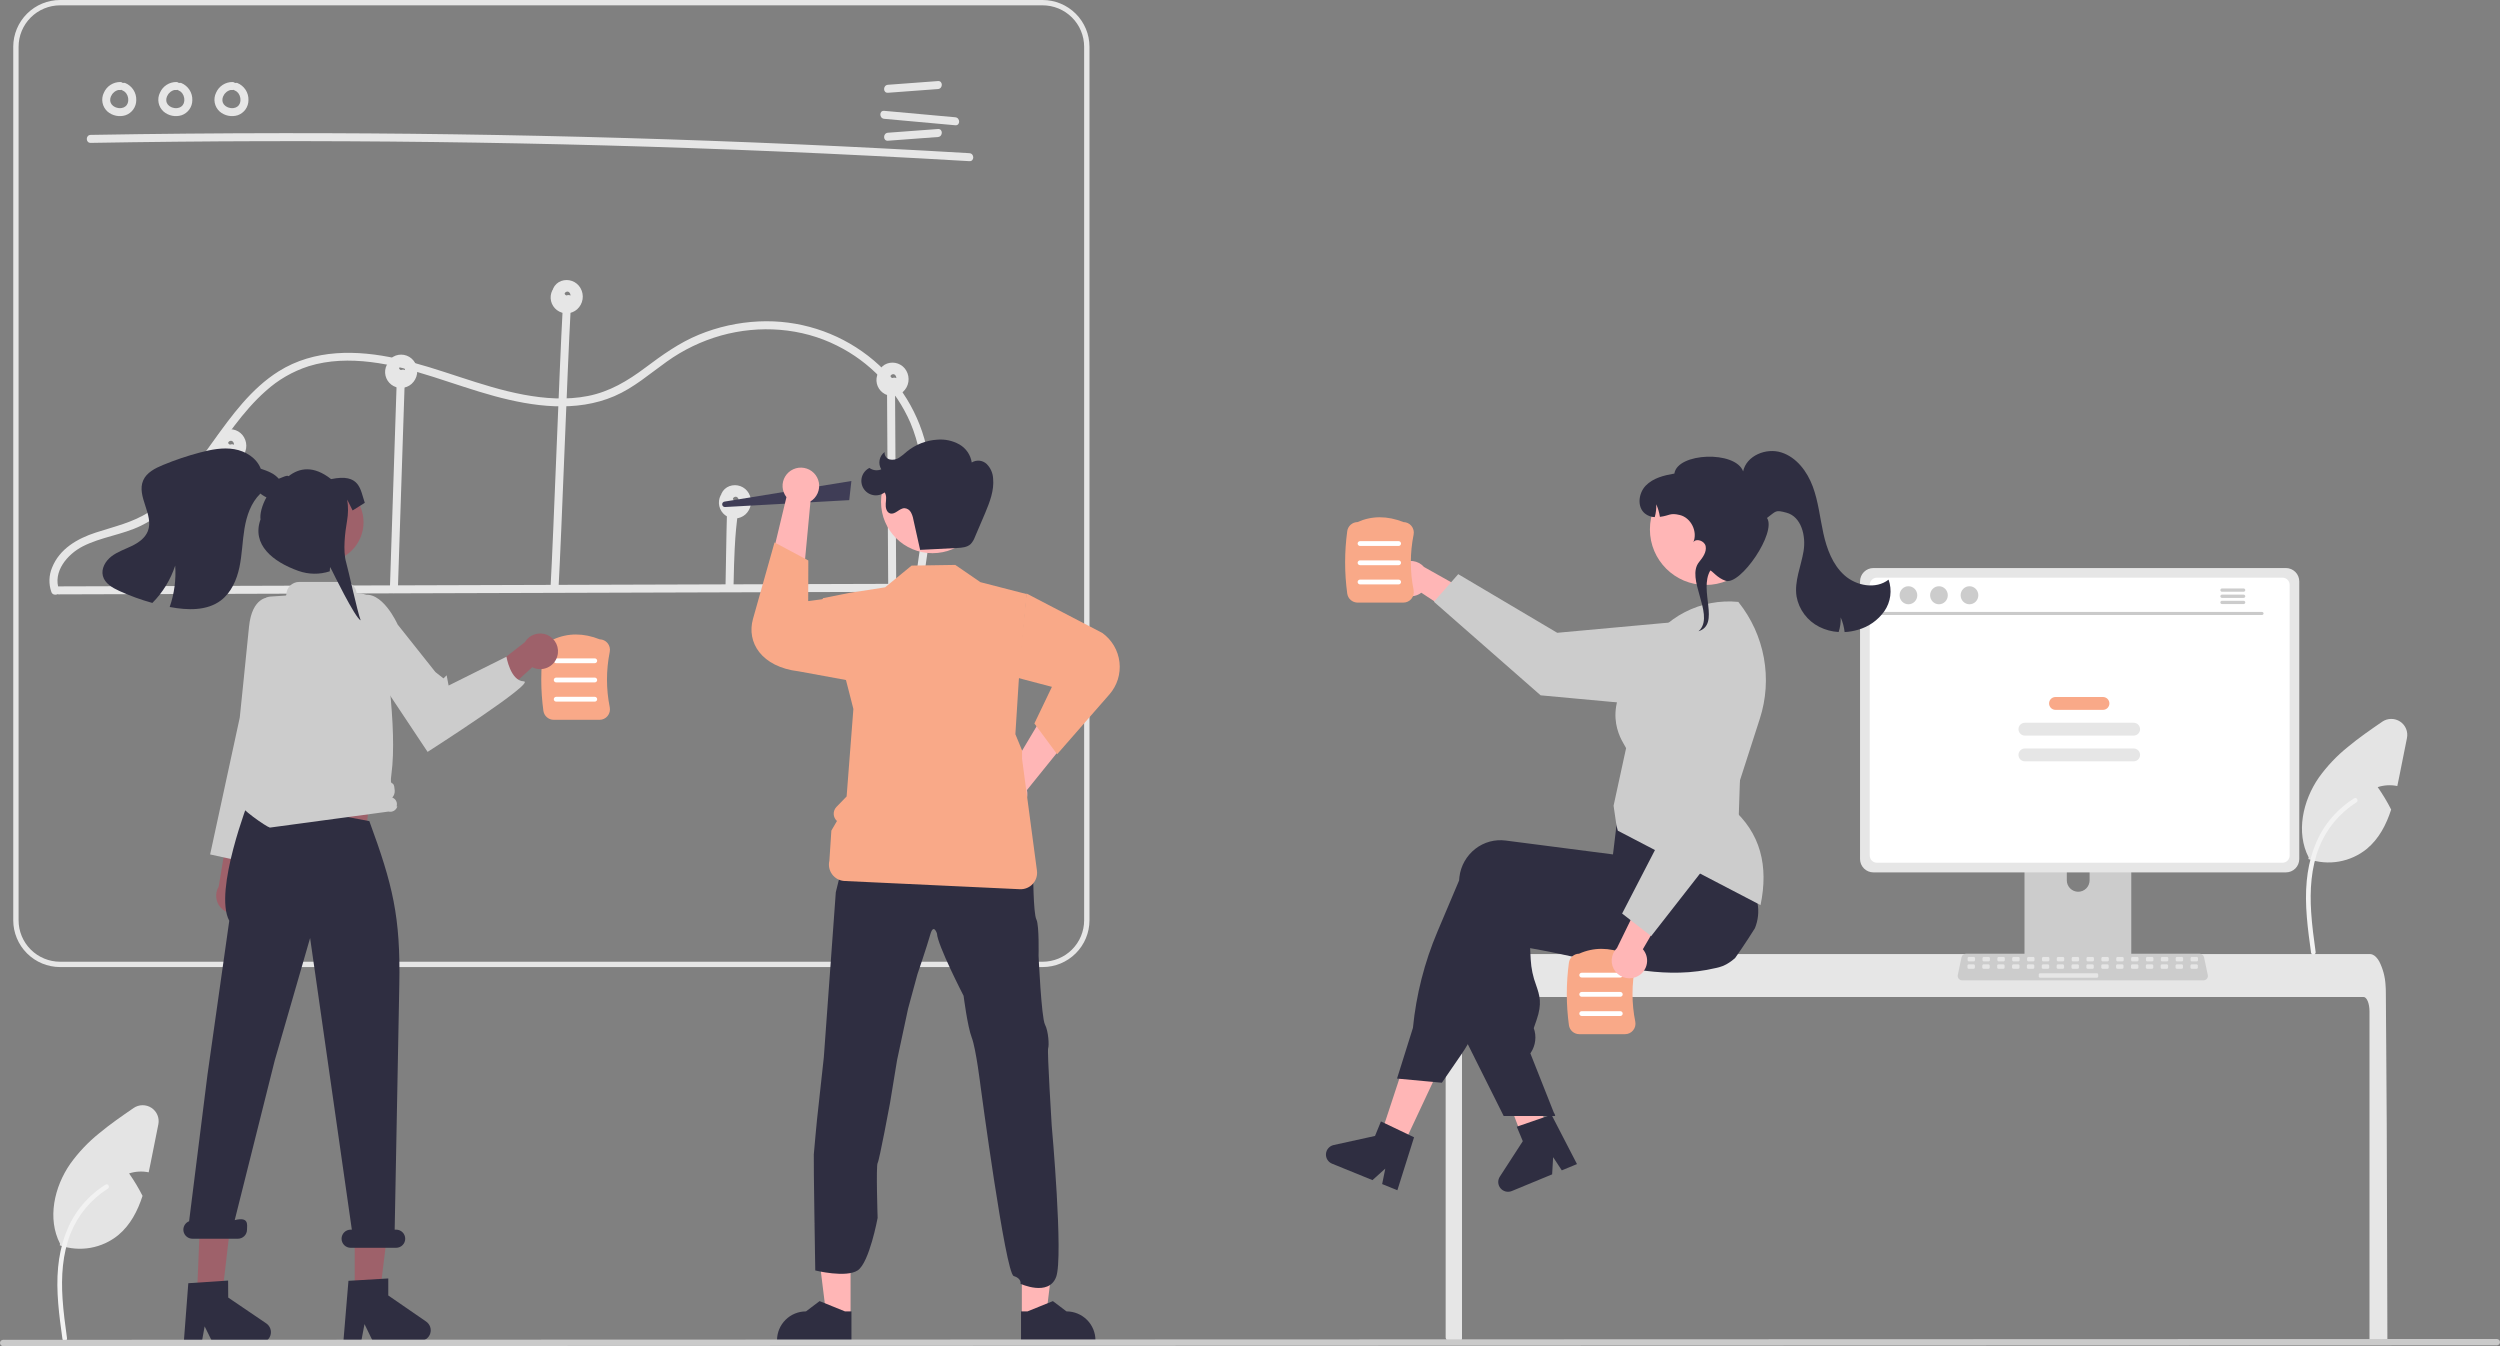 <svg width="286" height="154" viewBox="0 0 286 154" fill="none" xmlns="http://www.w3.org/2000/svg">
<rect x="0" y="0" width="286" height="154" fill="#808080" stroke="none"/>
<g clip-path="url(#clip0_82_8679)">
<path d="M18.116 128.616L17.224 133.081C17.156 133.422 17.086 133.77 17.01 134.114C16.264 133.96 15.491 134.003 14.767 134.239C15.341 135.058 15.856 135.916 16.307 136.808C15.745 138.536 14.92 140.133 13.539 141.288C12.617 142.043 11.515 142.547 10.341 142.753C9.166 142.959 7.958 142.86 6.833 142.465L6.873 142.288C5.388 139.414 6.194 135.79 8.04 133.136C8.981 131.826 10.096 130.65 11.355 129.64C12.601 128.604 13.948 127.674 15.284 126.757C15.583 126.551 15.938 126.439 16.302 126.436C16.666 126.432 17.022 126.537 17.326 126.736C17.63 126.936 17.868 127.221 18.008 127.556C18.149 127.891 18.186 128.26 18.116 128.616Z" fill="#E4E4E4"/>
<path d="M7.147 153.208C6.772 150.48 6.386 147.716 6.649 144.959C6.883 142.509 7.632 140.117 9.157 138.156C9.967 137.117 10.952 136.226 12.068 135.525C12.359 135.342 12.627 135.802 12.337 135.984C10.406 137.201 8.912 138.999 8.071 141.118C7.142 143.475 6.993 146.044 7.154 148.547C7.251 150.061 7.456 151.564 7.663 153.067C7.68 153.135 7.67 153.206 7.635 153.267C7.601 153.328 7.544 153.373 7.477 153.394C7.409 153.412 7.336 153.403 7.274 153.368C7.213 153.334 7.168 153.276 7.149 153.208L7.147 153.208Z" fill="#F2F2F2"/>
<path d="M10.372 16.346C23.46 16.119 36.548 16.087 49.638 16.248C62.727 16.411 75.811 16.769 88.89 17.323C96.23 17.633 103.566 18.005 110.899 18.438C111.489 18.473 111.487 17.559 110.899 17.524C97.833 16.753 84.757 16.176 71.671 15.793C58.588 15.411 45.5 15.224 32.409 15.233C25.063 15.238 17.718 15.304 10.372 15.432C9.783 15.442 9.781 16.357 10.372 16.346Z" fill="#E6E6E6"/>
<path d="M101.581 10.613L107.304 10.188C107.888 10.145 107.893 9.23 107.304 9.274L101.581 9.699C100.996 9.742 100.992 10.657 101.581 10.613Z" fill="#E6E6E6"/>
<path d="M101.581 16.099L107.304 15.674C107.888 15.63 107.893 14.716 107.304 14.759L101.581 15.184C100.996 15.228 100.992 16.142 101.581 16.099Z" fill="#E6E6E6"/>
<path d="M101.15 13.593L109.286 14.331C109.874 14.384 109.87 13.469 109.286 13.416L101.15 12.679C100.563 12.626 100.566 13.54 101.15 13.593Z" fill="#E6E6E6"/>
<path d="M13.758 9.384C13.36 9.381 12.97 9.496 12.636 9.713C12.303 9.93 12.041 10.24 11.884 10.605C11.707 10.961 11.653 11.366 11.729 11.757C11.805 12.147 12.006 12.502 12.304 12.767C12.583 13.004 12.918 13.167 13.278 13.24C13.637 13.313 14.009 13.293 14.359 13.184C14.717 13.059 15.028 12.827 15.248 12.519C15.468 12.211 15.587 11.842 15.589 11.464C15.605 11.044 15.491 10.63 15.262 10.277C15.034 9.925 14.702 9.651 14.312 9.493C14.195 9.461 14.07 9.477 13.964 9.536C13.859 9.596 13.781 9.695 13.748 9.812C13.719 9.929 13.736 10.052 13.796 10.157C13.855 10.261 13.953 10.339 14.068 10.374C14.148 10.405 13.995 10.335 14.07 10.376C14.101 10.392 14.132 10.407 14.162 10.425C14.188 10.44 14.212 10.457 14.237 10.473C14.322 10.529 14.195 10.432 14.25 10.482C14.297 10.526 14.344 10.568 14.387 10.616C14.404 10.634 14.467 10.684 14.418 10.649C14.38 10.622 14.403 10.629 14.418 10.65C14.429 10.667 14.441 10.682 14.452 10.699C14.487 10.753 14.52 10.809 14.549 10.867C14.556 10.88 14.562 10.894 14.569 10.907C14.582 10.932 14.6 10.939 14.57 10.907C14.541 10.877 14.559 10.88 14.57 10.908C14.577 10.927 14.584 10.946 14.591 10.965C14.612 11.026 14.63 11.089 14.645 11.153C14.651 11.182 14.657 11.212 14.662 11.242C14.683 11.347 14.659 11.176 14.665 11.254C14.669 11.319 14.673 11.384 14.672 11.449C14.672 11.479 14.671 11.509 14.668 11.539C14.667 11.554 14.666 11.569 14.665 11.583C14.66 11.655 14.66 11.557 14.67 11.55C14.649 11.611 14.635 11.675 14.628 11.739C14.62 11.767 14.611 11.795 14.601 11.823C14.569 11.921 14.631 11.769 14.597 11.836C14.569 11.894 14.538 11.95 14.504 12.004C14.489 12.027 14.432 12.078 14.479 12.042C14.528 12.004 14.452 12.07 14.436 12.087C14.415 12.109 14.393 12.13 14.371 12.151C14.357 12.165 14.341 12.178 14.326 12.19C14.323 12.189 14.402 12.137 14.359 12.164C14.305 12.199 14.253 12.236 14.196 12.266C14.189 12.27 14.116 12.304 14.116 12.305C14.113 12.293 14.21 12.271 14.144 12.292C14.13 12.297 14.116 12.302 14.102 12.307C14.041 12.327 13.979 12.344 13.916 12.356C13.901 12.359 13.886 12.361 13.872 12.364C13.824 12.377 13.917 12.357 13.92 12.359C13.885 12.357 13.85 12.36 13.815 12.368C13.75 12.372 13.685 12.372 13.62 12.368C13.605 12.367 13.59 12.366 13.575 12.365C13.54 12.363 13.514 12.338 13.561 12.365C13.597 12.386 13.594 12.371 13.562 12.365C13.547 12.362 13.532 12.36 13.518 12.357C13.453 12.345 13.389 12.329 13.327 12.31C13.293 12.3 13.26 12.288 13.227 12.277C13.212 12.272 13.198 12.267 13.185 12.26C13.184 12.257 13.27 12.301 13.225 12.277C13.168 12.246 13.109 12.22 13.053 12.187C13.023 12.169 12.994 12.149 12.965 12.13C12.953 12.122 12.94 12.114 12.929 12.104C12.93 12.1 13 12.165 12.963 12.13C12.917 12.086 12.867 12.046 12.823 11.999C12.813 11.988 12.803 11.977 12.793 11.966L12.784 11.955C12.759 11.925 12.758 11.925 12.782 11.956C12.806 11.963 12.805 11.989 12.782 11.955C12.774 11.943 12.765 11.931 12.757 11.918C12.72 11.865 12.688 11.809 12.662 11.749C12.665 11.748 12.702 11.86 12.673 11.775C12.668 11.759 12.662 11.744 12.657 11.728C12.646 11.696 12.637 11.664 12.629 11.632C12.621 11.6 12.617 11.566 12.609 11.534C12.595 11.481 12.617 11.577 12.614 11.575C12.607 11.567 12.61 11.52 12.609 11.509C12.606 11.437 12.614 11.368 12.615 11.296C12.616 11.241 12.611 11.339 12.609 11.337C12.61 11.32 12.613 11.304 12.618 11.288C12.626 11.251 12.634 11.213 12.644 11.176C12.656 11.133 12.669 11.091 12.684 11.05C12.69 11.034 12.697 11.019 12.702 11.003C12.722 10.946 12.664 11.072 12.696 11.021C12.739 10.949 12.772 10.872 12.818 10.802C12.829 10.785 12.896 10.692 12.86 10.739C12.825 10.786 12.897 10.697 12.91 10.682C12.966 10.62 13.032 10.569 13.091 10.509C13.125 10.473 13.067 10.526 13.063 10.529C13.081 10.516 13.099 10.503 13.117 10.49C13.149 10.468 13.181 10.447 13.215 10.428C13.252 10.406 13.295 10.39 13.331 10.366C13.374 10.339 13.299 10.379 13.297 10.379C13.317 10.37 13.337 10.362 13.358 10.356C13.394 10.343 13.548 10.277 13.581 10.298C13.579 10.297 13.463 10.307 13.557 10.301C13.579 10.3 13.601 10.297 13.623 10.297C13.668 10.295 13.713 10.296 13.758 10.298C13.879 10.297 13.995 10.249 14.081 10.163C14.166 10.078 14.215 9.962 14.216 9.841C14.213 9.721 14.164 9.606 14.079 9.521C13.993 9.435 13.878 9.386 13.758 9.384Z" fill="#E6E6E6"/>
<path d="M20.172 9.384C19.774 9.381 19.384 9.496 19.05 9.713C18.717 9.93 18.456 10.24 18.298 10.605C18.121 10.961 18.067 11.366 18.143 11.757C18.218 12.147 18.421 12.502 18.718 12.767C18.997 13.004 19.332 13.167 19.692 13.24C20.051 13.313 20.423 13.293 20.773 13.184C21.131 13.059 21.442 12.827 21.662 12.519C21.882 12.211 22.001 11.842 22.003 11.464C22.019 11.044 21.905 10.63 21.676 10.277C21.448 9.925 21.116 9.651 20.726 9.493C20.609 9.461 20.484 9.477 20.378 9.536C20.273 9.596 20.195 9.695 20.162 9.812C20.133 9.929 20.151 10.052 20.21 10.157C20.27 10.261 20.367 10.339 20.482 10.374C20.562 10.405 20.409 10.335 20.484 10.376C20.515 10.392 20.546 10.407 20.576 10.425C20.602 10.44 20.626 10.457 20.651 10.473C20.737 10.529 20.609 10.432 20.664 10.482C20.711 10.526 20.758 10.568 20.801 10.616C20.818 10.634 20.882 10.684 20.832 10.649C20.794 10.622 20.817 10.629 20.832 10.65C20.843 10.667 20.855 10.682 20.866 10.699C20.901 10.753 20.934 10.809 20.963 10.867C20.97 10.88 20.976 10.894 20.983 10.907C20.996 10.932 21.014 10.939 20.984 10.907C20.955 10.877 20.974 10.88 20.984 10.908C20.991 10.927 20.998 10.946 21.005 10.965C21.026 11.026 21.044 11.089 21.059 11.153C21.065 11.182 21.071 11.212 21.077 11.242C21.097 11.347 21.074 11.176 21.078 11.254C21.083 11.319 21.087 11.384 21.086 11.449C21.086 11.479 21.084 11.509 21.082 11.539C21.081 11.554 21.08 11.569 21.079 11.583C21.074 11.655 21.074 11.557 21.084 11.55C21.063 11.611 21.049 11.675 21.043 11.739C21.034 11.767 21.024 11.795 21.015 11.823C20.983 11.921 21.045 11.769 21.011 11.836C20.983 11.894 20.952 11.95 20.918 12.004C20.903 12.027 20.846 12.078 20.892 12.042C20.942 12.004 20.866 12.07 20.85 12.087C20.829 12.109 20.808 12.13 20.785 12.151C20.771 12.165 20.756 12.178 20.74 12.19C20.737 12.189 20.816 12.137 20.773 12.164C20.719 12.199 20.667 12.236 20.61 12.266C20.603 12.27 20.53 12.304 20.53 12.305C20.527 12.293 20.625 12.271 20.558 12.292C20.544 12.297 20.53 12.302 20.516 12.307C20.455 12.327 20.393 12.344 20.33 12.356C20.315 12.359 20.3 12.361 20.286 12.364C20.238 12.377 20.331 12.357 20.334 12.359C20.299 12.357 20.264 12.36 20.23 12.368C20.164 12.372 20.099 12.372 20.034 12.368C20.019 12.367 20.004 12.366 19.989 12.365C19.954 12.363 19.929 12.338 19.975 12.365C20.011 12.386 20.008 12.371 19.976 12.365C19.961 12.362 19.946 12.36 19.932 12.357C19.867 12.345 19.804 12.329 19.741 12.31C19.707 12.3 19.674 12.288 19.641 12.277C19.626 12.272 19.612 12.267 19.599 12.26C19.599 12.257 19.684 12.301 19.639 12.277C19.582 12.246 19.523 12.22 19.467 12.187C19.437 12.169 19.408 12.149 19.379 12.13C19.366 12.122 19.354 12.114 19.343 12.104C19.344 12.1 19.414 12.165 19.377 12.13C19.331 12.086 19.281 12.046 19.237 11.999C19.227 11.988 19.217 11.977 19.207 11.966L19.198 11.955C19.173 11.925 19.172 11.925 19.196 11.956C19.22 11.963 19.219 11.989 19.196 11.955C19.188 11.943 19.179 11.931 19.171 11.918C19.134 11.865 19.102 11.809 19.076 11.749C19.079 11.748 19.116 11.86 19.087 11.775C19.082 11.759 19.076 11.744 19.071 11.728C19.06 11.696 19.051 11.664 19.043 11.632C19.035 11.6 19.031 11.566 19.023 11.534C19.009 11.481 19.031 11.577 19.028 11.575C19.021 11.567 19.024 11.52 19.023 11.509C19.02 11.437 19.028 11.368 19.029 11.296C19.03 11.241 19.025 11.339 19.023 11.337C19.024 11.32 19.027 11.304 19.032 11.288C19.04 11.251 19.048 11.213 19.058 11.176C19.07 11.133 19.083 11.091 19.099 11.05C19.104 11.034 19.111 11.019 19.116 11.003C19.136 10.946 19.078 11.072 19.11 11.021C19.153 10.949 19.186 10.872 19.232 10.802C19.243 10.785 19.31 10.692 19.274 10.739C19.239 10.786 19.311 10.697 19.324 10.682C19.38 10.62 19.447 10.569 19.505 10.509C19.539 10.473 19.481 10.526 19.477 10.529C19.495 10.516 19.513 10.503 19.531 10.49C19.563 10.468 19.596 10.447 19.629 10.428C19.666 10.406 19.709 10.39 19.745 10.366C19.788 10.339 19.712 10.379 19.711 10.379C19.731 10.37 19.751 10.362 19.773 10.356C19.808 10.343 19.962 10.277 19.995 10.298C19.993 10.297 19.878 10.307 19.971 10.301C19.993 10.3 20.015 10.297 20.037 10.297C20.082 10.295 20.127 10.296 20.172 10.298C20.293 10.297 20.409 10.249 20.495 10.163C20.581 10.078 20.629 9.962 20.63 9.841C20.627 9.721 20.578 9.606 20.493 9.521C20.407 9.435 20.292 9.386 20.172 9.384Z" fill="#E6E6E6"/>
<path d="M26.593 9.384C26.195 9.381 25.805 9.496 25.472 9.713C25.139 9.93 24.877 10.24 24.72 10.605C24.543 10.961 24.489 11.366 24.565 11.757C24.64 12.147 24.842 12.502 25.14 12.767C25.419 13.004 25.754 13.167 26.114 13.24C26.473 13.313 26.845 13.293 27.195 13.184C27.553 13.059 27.864 12.827 28.084 12.519C28.304 12.211 28.423 11.842 28.424 11.464C28.441 11.044 28.326 10.63 28.098 10.277C27.87 9.925 27.538 9.651 27.148 9.493C27.031 9.461 26.906 9.477 26.8 9.536C26.695 9.596 26.617 9.695 26.584 9.812C26.555 9.929 26.572 10.052 26.632 10.157C26.691 10.261 26.789 10.339 26.904 10.374C26.984 10.405 26.831 10.335 26.906 10.376C26.936 10.392 26.968 10.407 26.998 10.425C27.023 10.44 27.048 10.457 27.073 10.473C27.158 10.529 27.031 10.432 27.086 10.482C27.133 10.526 27.18 10.568 27.223 10.616C27.24 10.634 27.303 10.684 27.254 10.649C27.216 10.622 27.239 10.629 27.254 10.65C27.265 10.667 27.277 10.682 27.288 10.699C27.323 10.753 27.356 10.809 27.385 10.867C27.392 10.88 27.398 10.894 27.405 10.907C27.418 10.932 27.436 10.939 27.406 10.907C27.377 10.877 27.395 10.88 27.406 10.908C27.413 10.927 27.42 10.946 27.427 10.965C27.448 11.026 27.466 11.089 27.481 11.153C27.487 11.182 27.493 11.212 27.498 11.242C27.519 11.347 27.495 11.176 27.5 11.254C27.505 11.319 27.509 11.384 27.508 11.449C27.508 11.479 27.506 11.509 27.504 11.539C27.503 11.554 27.502 11.569 27.501 11.583C27.496 11.655 27.496 11.557 27.506 11.55C27.485 11.611 27.471 11.675 27.464 11.739C27.456 11.767 27.446 11.795 27.437 11.823C27.405 11.921 27.467 11.769 27.433 11.836C27.405 11.894 27.374 11.95 27.34 12.004C27.325 12.027 27.268 12.078 27.314 12.042C27.364 12.004 27.288 12.07 27.272 12.087C27.251 12.109 27.229 12.13 27.207 12.151C27.193 12.165 27.177 12.178 27.162 12.19C27.159 12.189 27.238 12.137 27.195 12.164C27.141 12.199 27.089 12.236 27.032 12.266C27.025 12.27 26.952 12.304 26.952 12.305C26.949 12.293 27.046 12.271 26.98 12.292C26.965 12.297 26.952 12.302 26.938 12.307C26.877 12.327 26.815 12.344 26.752 12.356C26.737 12.359 26.722 12.361 26.708 12.364C26.66 12.377 26.753 12.357 26.756 12.359C26.721 12.357 26.686 12.36 26.651 12.368C26.586 12.372 26.521 12.372 26.456 12.368C26.441 12.367 26.426 12.366 26.411 12.365C26.376 12.363 26.351 12.338 26.397 12.365C26.433 12.386 26.43 12.371 26.398 12.365C26.383 12.362 26.368 12.36 26.353 12.357C26.289 12.345 26.225 12.329 26.163 12.31C26.129 12.3 26.096 12.288 26.063 12.277C26.048 12.272 26.034 12.267 26.021 12.26C26.02 12.257 26.106 12.301 26.061 12.277C26.004 12.246 25.945 12.22 25.889 12.187C25.859 12.169 25.83 12.149 25.801 12.13C25.788 12.122 25.776 12.114 25.765 12.104C25.766 12.1 25.836 12.165 25.799 12.13C25.753 12.086 25.703 12.046 25.659 11.999C25.649 11.988 25.639 11.977 25.629 11.966L25.619 11.955C25.595 11.925 25.594 11.925 25.618 11.956C25.642 11.963 25.641 11.989 25.618 11.955C25.61 11.943 25.601 11.931 25.593 11.918C25.556 11.865 25.524 11.809 25.498 11.749C25.5 11.748 25.538 11.86 25.509 11.775C25.504 11.759 25.498 11.744 25.492 11.728C25.482 11.696 25.473 11.664 25.465 11.632C25.457 11.6 25.453 11.566 25.445 11.534C25.431 11.481 25.453 11.577 25.45 11.575C25.443 11.567 25.446 11.52 25.445 11.509C25.442 11.437 25.45 11.368 25.451 11.296C25.452 11.241 25.447 11.339 25.445 11.337C25.446 11.32 25.448 11.304 25.454 11.288C25.462 11.251 25.47 11.213 25.48 11.176C25.492 11.133 25.505 11.091 25.52 11.05C25.526 11.034 25.533 11.019 25.538 11.003C25.557 10.946 25.5 11.072 25.532 11.021C25.575 10.949 25.608 10.872 25.654 10.802C25.665 10.785 25.732 10.692 25.696 10.739C25.661 10.786 25.733 10.697 25.746 10.682C25.802 10.62 25.868 10.569 25.927 10.509C25.961 10.473 25.902 10.526 25.899 10.529C25.917 10.516 25.935 10.503 25.953 10.49C25.985 10.468 26.017 10.447 26.051 10.428C26.088 10.406 26.131 10.39 26.167 10.366C26.21 10.339 26.134 10.379 26.133 10.379C26.153 10.37 26.173 10.362 26.194 10.356C26.23 10.343 26.384 10.277 26.417 10.298C26.415 10.297 26.299 10.307 26.393 10.301C26.415 10.3 26.437 10.297 26.459 10.297C26.504 10.295 26.549 10.296 26.593 10.298C26.715 10.297 26.831 10.249 26.917 10.163C27.002 10.078 27.051 9.962 27.052 9.841C27.049 9.721 27 9.606 26.915 9.521C26.829 9.435 26.714 9.386 26.593 9.384Z" fill="#E6E6E6"/>
<path d="M119.276 110.632H6.877C5.455 110.631 4.093 110.067 3.088 109.064C2.083 108.062 1.517 106.702 1.516 105.284V5.348C1.517 3.93 2.083 2.571 3.088 1.568C4.093 0.566 5.455 0.002 6.877 0H119.276C120.698 0.002 122.06 0.566 123.065 1.568C124.07 2.571 124.636 3.93 124.637 5.348V105.284C124.636 106.702 124.07 108.062 123.065 109.064C122.06 110.067 120.698 110.631 119.276 110.632ZM6.877 0.61C5.617 0.611 4.41 1.111 3.519 1.999C2.629 2.887 2.128 4.092 2.127 5.348V105.284C2.128 106.541 2.629 107.745 3.519 108.633C4.41 109.522 5.617 110.021 6.877 110.023H119.276C120.536 110.021 121.743 109.522 122.633 108.633C123.524 107.745 124.025 106.541 124.026 105.284V5.348C124.025 4.092 123.524 2.887 122.633 1.999C121.743 1.111 120.536 0.611 119.276 0.61H6.877Z" fill="#E6E6E6"/>
<path d="M6.693 67.996L46.22 67.876L85.545 67.757L107.728 67.69C107.847 67.686 107.96 67.636 108.042 67.55C108.125 67.465 108.171 67.351 108.171 67.233C108.171 67.114 108.125 67 108.042 66.915C107.96 66.829 107.847 66.779 107.728 66.775L68.201 66.895L28.876 67.015L6.693 67.082C6.574 67.086 6.461 67.136 6.379 67.221C6.296 67.307 6.25 67.421 6.25 67.539C6.25 67.658 6.296 67.772 6.379 67.857C6.461 67.942 6.574 67.992 6.693 67.996Z" fill="#E6E6E6"/>
<path d="M26.628 67.255L26.872 52.858C26.882 52.27 25.965 52.27 25.955 52.858L25.711 67.255C25.701 67.844 26.618 67.844 26.628 67.255Z" fill="#E6E6E6"/>
<path d="M45.518 67.411L46.114 49.315L46.284 44.145C46.304 43.557 45.387 43.557 45.368 44.145L44.772 62.241L44.602 67.411C44.583 68 45.499 67.999 45.518 67.411Z" fill="#E6E6E6"/>
<path d="M64.361 35.567C64.001 41.977 63.337 60.882 62.977 67.291C62.944 67.879 63.861 67.877 63.894 67.291C64.253 60.882 64.918 41.977 65.277 35.567C65.31 34.979 64.394 34.981 64.361 35.567Z" fill="#E6E6E6"/>
<path d="M83.112 60.86L83 67.02C82.989 67.609 83.906 67.609 83.917 67.02C84.049 59.745 84.39 59.982 84.427 57.928C84.438 57.34 83.521 57.34 83.51 57.928C83.51 57.928 83.245 53.584 83.112 60.86Z" fill="#E6E6E6"/>
<path d="M101.477 44.676L101.58 61.959L101.61 66.908C101.614 67.027 101.664 67.139 101.75 67.221C101.835 67.304 101.949 67.35 102.068 67.35C102.187 67.35 102.301 67.304 102.387 67.221C102.472 67.139 102.522 67.027 102.526 66.908L102.423 49.625L102.393 44.676C102.389 44.557 102.339 44.445 102.253 44.363C102.168 44.28 102.054 44.234 101.935 44.234C101.816 44.234 101.702 44.28 101.616 44.363C101.531 44.445 101.481 44.557 101.477 44.676Z" fill="#E6E6E6"/>
<path d="M6.76 67.482C6.002 65.402 7.712 63.402 9.469 62.503C11.575 61.426 13.996 61.182 16.124 60.144C19.296 58.596 21.606 55.819 23.662 53.039C25.778 50.177 27.714 47.106 30.403 44.728C31.819 43.447 33.493 42.481 35.312 41.894C37.604 41.181 40.035 41.132 42.403 41.419C47.297 42.014 51.834 44.03 56.556 45.312C61.008 46.52 65.913 47.199 70.282 45.32C72.503 44.366 74.318 42.765 76.268 41.379C78.155 40.024 80.265 39.009 82.503 38.379C86.89 37.162 91.68 37.487 95.764 39.544C99.518 41.41 102.49 44.54 104.156 48.38C106.092 52.994 105.84 58.15 105.208 63.006C105.044 64.261 104.85 65.512 104.653 66.763C104.563 67.338 105.446 67.586 105.537 67.006C106.325 61.998 107.11 56.832 106.13 51.793C105.282 47.393 102.857 43.451 99.307 40.706C95.743 37.954 91.311 36.559 86.808 36.771C84.449 36.88 82.126 37.396 79.942 38.294C77.675 39.23 75.756 40.616 73.806 42.075C71.802 43.575 69.736 44.815 67.247 45.304C64.833 45.779 62.322 45.601 59.918 45.153C54.959 44.229 50.336 42.11 45.419 41.024C40.864 40.018 35.948 39.918 31.868 42.485C28.73 44.46 26.513 47.526 24.385 50.487C22.275 53.421 20.139 56.559 17.055 58.564C15.173 59.787 13.058 60.238 10.953 60.926C8.843 61.615 6.817 62.778 5.957 64.935C5.586 65.823 5.557 66.817 5.877 67.725C6.077 68.274 6.963 68.037 6.76 67.482Z" fill="#E6E6E6"/>
<path d="M27.917 50.027C27.705 49.653 27.367 49.366 26.963 49.217C26.559 49.067 26.115 49.066 25.71 49.212C25.509 49.286 25.324 49.398 25.168 49.544C25.011 49.69 24.885 49.865 24.797 50.06C24.779 50.102 24.769 50.146 24.755 50.188C24.735 50.22 24.711 50.249 24.693 50.282C24.503 50.66 24.451 51.092 24.546 51.504C24.641 51.916 24.877 52.281 25.213 52.538C25.549 52.795 25.965 52.927 26.388 52.911C26.811 52.896 27.216 52.733 27.532 52.452C27.864 52.152 28.083 51.748 28.153 51.307C28.224 50.866 28.14 50.414 27.917 50.027ZM26.769 50.803C26.771 50.848 26.773 50.827 26.769 50.803V50.803ZM26.652 50.539C26.648 50.534 26.648 50.534 26.652 50.539V50.539ZM26.138 50.745C26.131 50.733 26.131 50.735 26.138 50.745V50.745ZM26.26 50.848C26.278 50.856 26.289 50.858 26.26 50.848V50.848ZM26.314 50.874L26.326 50.869C26.324 50.869 26.321 50.868 26.318 50.867L26.318 50.867L26.328 50.868L26.329 50.867L26.324 50.866C26.329 50.866 26.329 50.867 26.329 50.867C26.384 50.842 26.347 50.854 26.316 50.864L26.314 50.864C26.294 50.853 26.273 50.847 26.251 50.843C26.249 50.842 26.246 50.842 26.245 50.84C26.227 50.828 26.138 50.759 26.221 50.831C26.203 50.815 26.185 50.8 26.168 50.783C26.158 50.773 26.149 50.762 26.141 50.75C26.131 50.731 26.12 50.713 26.11 50.694L26.108 50.684C26.107 50.675 26.106 50.672 26.105 50.667C26.105 50.662 26.106 50.656 26.107 50.651C26.113 50.634 26.117 50.617 26.119 50.599L26.122 50.595C26.136 50.577 26.147 50.555 26.16 50.536C26.093 50.637 26.186 50.525 26.192 50.511C26.194 50.509 26.192 50.51 26.192 50.508C26.195 50.507 26.194 50.508 26.197 50.506C26.218 50.494 26.237 50.48 26.258 50.469C26.283 50.455 26.381 50.427 26.279 50.456C26.302 50.45 26.325 50.441 26.348 50.435C26.352 50.434 26.387 50.429 26.405 50.426C26.421 50.426 26.437 50.425 26.439 50.425C26.446 50.425 26.454 50.426 26.461 50.426C26.445 50.429 26.519 50.445 26.541 50.448C26.545 50.451 26.546 50.452 26.551 50.456C26.569 50.469 26.592 50.481 26.612 50.494C26.523 50.437 26.613 50.499 26.63 50.516C26.64 50.526 26.65 50.536 26.659 50.547C26.668 50.557 26.676 50.568 26.683 50.58C26.697 50.606 26.713 50.633 26.728 50.659L26.732 50.666C26.732 50.667 26.732 50.667 26.732 50.668C26.74 50.711 26.752 50.752 26.767 50.793C26.768 50.796 26.769 50.8 26.769 50.803C26.77 50.826 26.772 50.849 26.772 50.873L26.772 50.877C26.702 50.841 26.623 50.821 26.544 50.821C26.464 50.82 26.386 50.838 26.314 50.874Z" fill="#E6E6E6"/>
<path d="M47.472 41.493C47.26 41.119 46.922 40.831 46.518 40.682C46.114 40.533 45.67 40.532 45.265 40.678C45.064 40.751 44.879 40.864 44.722 41.01C44.565 41.156 44.439 41.331 44.352 41.526C44.334 41.568 44.324 41.611 44.31 41.654C44.29 41.686 44.266 41.715 44.248 41.748C44.058 42.126 44.006 42.558 44.101 42.97C44.196 43.381 44.432 43.747 44.768 44.004C45.104 44.261 45.52 44.393 45.943 44.377C46.366 44.361 46.77 44.199 47.087 43.918C47.419 43.618 47.638 43.214 47.708 42.773C47.778 42.332 47.695 41.88 47.472 41.493ZM46.324 42.269C46.326 42.314 46.328 42.292 46.324 42.269V42.269ZM46.207 42.005C46.203 41.999 46.203 42 46.207 42.005V42.005ZM45.693 42.211C45.685 42.199 45.686 42.2 45.693 42.211V42.211ZM45.815 42.314C45.832 42.322 45.844 42.324 45.815 42.314V42.314ZM45.869 42.34L45.881 42.334C45.878 42.335 45.875 42.334 45.873 42.333L45.873 42.333L45.882 42.334L45.884 42.333L45.879 42.332C45.883 42.332 45.884 42.332 45.884 42.333C45.939 42.308 45.902 42.32 45.87 42.33L45.868 42.329C45.849 42.319 45.827 42.313 45.805 42.309C45.803 42.308 45.801 42.307 45.799 42.306C45.782 42.294 45.693 42.224 45.775 42.297C45.757 42.281 45.74 42.266 45.723 42.249C45.713 42.239 45.704 42.227 45.696 42.216C45.685 42.197 45.675 42.179 45.665 42.16L45.663 42.15C45.662 42.141 45.661 42.138 45.66 42.133C45.66 42.127 45.661 42.122 45.662 42.116C45.668 42.1 45.672 42.083 45.673 42.065L45.677 42.061C45.69 42.042 45.702 42.021 45.714 42.002C45.648 42.103 45.74 41.991 45.747 41.977C45.748 41.974 45.746 41.976 45.747 41.974C45.749 41.973 45.749 41.974 45.752 41.972C45.772 41.96 45.792 41.946 45.813 41.935C45.838 41.921 45.936 41.893 45.834 41.922C45.857 41.915 45.879 41.907 45.903 41.901C45.907 41.9 45.941 41.895 45.96 41.892C45.976 41.891 45.992 41.891 45.993 41.891C46.001 41.891 46.008 41.892 46.016 41.892C45.999 41.895 46.074 41.911 46.096 41.914C46.099 41.917 46.101 41.918 46.105 41.921C46.124 41.935 46.147 41.947 46.167 41.96C46.078 41.903 46.168 41.965 46.185 41.981C46.195 41.992 46.204 42.002 46.214 42.013C46.223 42.023 46.23 42.034 46.237 42.045C46.252 42.072 46.267 42.099 46.283 42.125L46.287 42.132C46.287 42.132 46.287 42.133 46.287 42.134C46.295 42.176 46.306 42.218 46.322 42.258C46.323 42.262 46.323 42.265 46.324 42.269C46.325 42.292 46.327 42.315 46.327 42.339L46.327 42.343C46.256 42.306 46.178 42.287 46.098 42.286C46.019 42.286 45.94 42.304 45.869 42.34Z" fill="#E6E6E6"/>
<path d="M66.409 32.96C66.197 32.586 65.859 32.298 65.455 32.149C65.051 32 64.607 31.998 64.202 32.145C64.001 32.218 63.816 32.331 63.66 32.477C63.503 32.623 63.377 32.798 63.289 32.993C63.272 33.035 63.261 33.078 63.247 33.121C63.227 33.153 63.203 33.182 63.185 33.215C62.996 33.593 62.944 34.025 63.038 34.436C63.133 34.848 63.369 35.214 63.705 35.471C64.042 35.728 64.457 35.86 64.88 35.844C65.303 35.828 65.708 35.666 66.024 35.385C66.356 35.085 66.576 34.681 66.646 34.24C66.716 33.799 66.632 33.347 66.409 32.96ZM65.261 33.736C65.264 33.78 65.265 33.759 65.261 33.736V33.736ZM65.145 33.471C65.14 33.466 65.141 33.467 65.145 33.471V33.471ZM64.63 33.678C64.623 33.665 64.623 33.667 64.63 33.678V33.678ZM64.752 33.781C64.77 33.789 64.781 33.791 64.752 33.781V33.781ZM64.807 33.807L64.819 33.801C64.816 33.801 64.813 33.801 64.81 33.8L64.811 33.8L64.82 33.801L64.822 33.8L64.816 33.799C64.821 33.798 64.821 33.799 64.822 33.8C64.876 33.775 64.839 33.787 64.808 33.797L64.806 33.796C64.786 33.786 64.765 33.779 64.743 33.776C64.741 33.775 64.739 33.774 64.737 33.773C64.719 33.76 64.63 33.691 64.713 33.764C64.695 33.748 64.677 33.733 64.66 33.715C64.65 33.705 64.641 33.694 64.633 33.682C64.623 33.664 64.612 33.645 64.602 33.627L64.601 33.617C64.599 33.608 64.598 33.605 64.597 33.599C64.598 33.594 64.599 33.589 64.599 33.583C64.605 33.567 64.609 33.55 64.611 33.532L64.615 33.528C64.628 33.509 64.639 33.488 64.652 33.469C64.585 33.569 64.678 33.458 64.685 33.444C64.686 33.441 64.684 33.443 64.684 33.441C64.687 33.439 64.686 33.44 64.689 33.438C64.71 33.426 64.729 33.413 64.75 33.401C64.775 33.388 64.873 33.36 64.772 33.389C64.795 33.382 64.817 33.374 64.84 33.368C64.844 33.367 64.879 33.362 64.897 33.359C64.913 33.358 64.929 33.358 64.931 33.358C64.938 33.358 64.946 33.359 64.954 33.359C64.937 33.361 65.011 33.377 65.034 33.381C65.037 33.383 65.038 33.385 65.043 33.388C65.062 33.402 65.085 33.414 65.104 33.427C65.016 33.37 65.105 33.431 65.122 33.448C65.132 33.458 65.142 33.469 65.151 33.48C65.16 33.49 65.168 33.501 65.175 33.512C65.189 33.539 65.205 33.566 65.22 33.592L65.224 33.598C65.224 33.599 65.224 33.6 65.224 33.601C65.232 33.643 65.244 33.685 65.259 33.725C65.26 33.729 65.261 33.732 65.261 33.736C65.263 33.759 65.264 33.782 65.265 33.805L65.264 33.81C65.194 33.773 65.115 33.754 65.036 33.753C64.956 33.753 64.878 33.771 64.807 33.807Z" fill="#E6E6E6"/>
<path d="M85.659 56.428C85.447 56.053 85.109 55.766 84.705 55.617C84.301 55.468 83.857 55.466 83.452 55.613C83.251 55.686 83.067 55.799 82.91 55.944C82.753 56.09 82.627 56.266 82.539 56.461C82.522 56.502 82.511 56.546 82.497 56.589C82.477 56.62 82.453 56.649 82.436 56.683C82.246 57.06 82.194 57.492 82.288 57.904C82.383 58.316 82.619 58.682 82.955 58.939C83.292 59.196 83.707 59.328 84.13 59.312C84.553 59.296 84.958 59.133 85.274 58.852C85.606 58.553 85.826 58.149 85.896 57.708C85.966 57.267 85.882 56.815 85.659 56.428ZM84.511 57.204C84.514 57.248 84.515 57.227 84.511 57.204V57.204ZM84.395 56.939C84.39 56.934 84.391 56.935 84.395 56.939V56.939ZM83.88 57.145C83.873 57.133 83.873 57.135 83.88 57.145V57.145ZM84.002 57.249C84.02 57.256 84.031 57.258 84.002 57.249V57.249ZM84.057 57.275L84.069 57.269C84.066 57.269 84.063 57.269 84.06 57.267L84.061 57.267L84.07 57.268L84.072 57.268L84.066 57.266C84.071 57.266 84.071 57.267 84.072 57.268C84.126 57.243 84.089 57.255 84.058 57.264L84.056 57.264C84.036 57.254 84.015 57.247 83.993 57.244C83.991 57.243 83.989 57.242 83.987 57.241C83.969 57.228 83.88 57.159 83.963 57.231C83.945 57.216 83.927 57.2 83.91 57.183C83.9 57.173 83.891 57.162 83.883 57.15C83.873 57.132 83.862 57.113 83.852 57.094L83.851 57.084C83.849 57.076 83.848 57.072 83.847 57.067C83.848 57.062 83.849 57.056 83.849 57.051C83.855 57.035 83.859 57.017 83.861 57L83.865 56.995C83.878 56.977 83.889 56.956 83.902 56.937C83.835 57.037 83.928 56.925 83.935 56.911C83.936 56.909 83.934 56.91 83.934 56.909C83.937 56.907 83.936 56.908 83.939 56.906C83.96 56.894 83.979 56.881 84 56.869C84.025 56.855 84.123 56.828 84.022 56.857C84.045 56.85 84.067 56.842 84.09 56.836C84.094 56.834 84.129 56.83 84.147 56.826C84.163 56.826 84.179 56.825 84.181 56.825C84.188 56.826 84.196 56.827 84.204 56.827C84.187 56.829 84.261 56.845 84.284 56.849C84.287 56.851 84.288 56.853 84.293 56.856C84.312 56.87 84.335 56.882 84.354 56.895C84.266 56.837 84.355 56.899 84.372 56.916C84.382 56.926 84.392 56.937 84.401 56.948C84.41 56.958 84.418 56.968 84.425 56.98C84.439 57.006 84.455 57.033 84.47 57.059L84.474 57.066C84.474 57.067 84.474 57.068 84.474 57.069C84.482 57.111 84.494 57.153 84.509 57.193C84.51 57.196 84.511 57.2 84.511 57.203C84.513 57.227 84.514 57.25 84.515 57.273L84.514 57.278C84.444 57.241 84.365 57.222 84.286 57.221C84.206 57.221 84.128 57.239 84.057 57.275Z" fill="#E6E6E6"/>
<path d="M103.683 42.408C103.471 42.034 103.133 41.746 102.729 41.597C102.325 41.448 101.881 41.447 101.476 41.593C101.274 41.666 101.09 41.779 100.933 41.925C100.776 42.071 100.65 42.246 100.563 42.441C100.545 42.483 100.535 42.526 100.52 42.569C100.501 42.601 100.477 42.63 100.459 42.663C100.269 43.041 100.217 43.473 100.312 43.885C100.407 44.296 100.643 44.662 100.979 44.919C101.315 45.176 101.731 45.308 102.154 45.292C102.577 45.276 102.981 45.114 103.297 44.833C103.63 44.533 103.849 44.129 103.919 43.688C103.989 43.247 103.906 42.795 103.683 42.408ZM102.535 43.184C102.537 43.229 102.538 43.207 102.535 43.184V43.184ZM102.418 42.92C102.414 42.914 102.414 42.915 102.418 42.92V42.92ZM101.904 43.126C101.896 43.114 101.897 43.115 101.904 43.126V43.126ZM102.026 43.229C102.043 43.237 102.055 43.239 102.026 43.229V43.229ZM102.08 43.255L102.092 43.249C102.089 43.25 102.086 43.249 102.084 43.248L102.084 43.248L102.093 43.249L102.095 43.248L102.09 43.247C102.094 43.247 102.095 43.247 102.095 43.248C102.15 43.223 102.113 43.235 102.081 43.245L102.079 43.244C102.059 43.234 102.038 43.228 102.016 43.224C102.014 43.223 102.012 43.222 102.01 43.221C101.993 43.209 101.904 43.139 101.986 43.212C101.968 43.196 101.951 43.181 101.934 43.164C101.924 43.154 101.915 43.142 101.907 43.131C101.896 43.112 101.886 43.094 101.876 43.075L101.874 43.065C101.873 43.056 101.872 43.053 101.871 43.048C101.871 43.042 101.872 43.037 101.873 43.031C101.879 43.015 101.883 42.998 101.884 42.98L101.888 42.976C101.901 42.958 101.913 42.936 101.925 42.917C101.859 43.018 101.951 42.906 101.958 42.892C101.959 42.889 101.957 42.891 101.958 42.889C101.96 42.888 101.96 42.889 101.963 42.887C101.983 42.875 102.003 42.861 102.024 42.85C102.049 42.836 102.147 42.808 102.045 42.837C102.068 42.831 102.09 42.822 102.114 42.816C102.118 42.815 102.152 42.81 102.171 42.807C102.187 42.806 102.202 42.806 102.204 42.806C102.212 42.806 102.219 42.807 102.227 42.807C102.21 42.81 102.285 42.826 102.307 42.829C102.31 42.832 102.312 42.833 102.316 42.837C102.335 42.85 102.358 42.862 102.378 42.875C102.289 42.818 102.379 42.88 102.396 42.897C102.406 42.907 102.415 42.917 102.425 42.928C102.434 42.938 102.441 42.949 102.448 42.96C102.463 42.987 102.478 43.014 102.494 43.04L102.498 43.047C102.498 43.047 102.498 43.048 102.498 43.049C102.506 43.092 102.517 43.133 102.533 43.173C102.534 43.177 102.534 43.18 102.535 43.184C102.536 43.207 102.538 43.23 102.538 43.254L102.538 43.258C102.467 43.221 102.389 43.202 102.309 43.202C102.23 43.201 102.151 43.219 102.08 43.255Z" fill="#E6E6E6"/>
<path d="M97.153 57.216L82.948 58.004C82.868 58.008 82.789 57.982 82.728 57.93C82.667 57.878 82.628 57.805 82.619 57.725C82.61 57.646 82.633 57.566 82.681 57.502C82.73 57.439 82.801 57.396 82.88 57.383L97.399 55.026L97.153 57.216Z" fill="#3F3D56"/>
<path d="M115.208 88.764L120.561 79.78L124.517 81.644C124.517 81.644 117.7 90.139 117.483 90.383C117.576 90.796 117.541 91.228 117.383 91.62C117.225 92.013 116.951 92.349 116.597 92.582C116.244 92.817 115.828 92.938 115.404 92.931C114.979 92.924 114.567 92.788 114.222 92.543C113.877 92.297 113.614 91.953 113.47 91.555C113.325 91.157 113.304 90.725 113.411 90.315C113.518 89.906 113.747 89.538 114.068 89.261C114.389 88.984 114.786 88.811 115.208 88.764Z" fill="#FFB6B6"/>
<path d="M117.431 67.895L126.104 72.409C126.646 72.799 127.1 73.297 127.438 73.872C127.776 74.446 127.99 75.085 128.067 75.747C128.143 76.409 128.081 77.08 127.883 77.716C127.684 78.353 127.355 78.941 126.916 79.443L120.937 86.285L118.333 82.764L120.34 78.576L116.453 77.554L117.431 67.895Z" fill="#F9A988"/>
<path d="M92.72 57.363L91.743 67.769L87.367 67.776C87.367 67.776 89.878 57.186 89.969 56.873C89.707 56.539 89.554 56.135 89.528 55.712C89.502 55.29 89.605 54.87 89.824 54.507C90.043 54.145 90.367 53.857 90.753 53.682C91.139 53.507 91.57 53.453 91.987 53.528C92.405 53.602 92.79 53.801 93.091 54.099C93.393 54.396 93.597 54.778 93.677 55.194C93.756 55.609 93.707 56.039 93.536 56.427C93.365 56.814 93.081 57.141 92.72 57.363Z" fill="#FFB6B6"/>
<path d="M101.431 78.643L91.36 76.8C87.119 76.291 85.379 73.508 86.144 70.793L88.607 62.055L92.473 64.122L92.458 68.764L97.869 68.026L101.431 78.643Z" fill="#F9A988"/>
<path d="M97.305 150.555H94.536L93.219 139.899H97.306L97.305 150.555Z" fill="#FFB6B6"/>
<path d="M97.406 153.437L88.891 153.437V153.329C88.891 152.452 89.24 151.611 89.862 150.991C90.483 150.371 91.326 150.023 92.205 150.023L93.761 148.846L96.663 150.023L97.406 150.023L97.406 153.437Z" fill="#2F2E41"/>
<path d="M116.899 150.555H119.668L120.986 139.899H116.898L116.899 150.555Z" fill="#FFB6B6"/>
<path d="M116.805 153.437L125.32 153.437V153.329C125.32 152.452 124.971 151.611 124.35 150.991C123.728 150.371 122.885 150.023 122.006 150.023L120.45 148.846L117.548 150.023L116.805 150.023L116.805 153.437Z" fill="#2F2E41"/>
<path d="M93.099 132.069C93.14 131.461 93.465 128.099 93.465 128.099L94.244 120.968L95.617 102.065L96.841 97.097L102.897 99.451L107.812 97.1L113.654 98.963L118.203 100.665C118.203 100.665 118.21 101.393 118.245 102.273C118.292 103.425 118.374 104.837 118.569 105.204C118.894 105.853 118.812 109.336 118.812 109.336C118.812 109.336 119.135 116.422 119.542 117.199C119.949 117.976 120.031 119.594 119.908 119.919C119.786 120.243 120.315 128.753 120.315 128.753C120.315 128.753 121.675 143.813 120.822 146.084C119.969 148.354 116.746 146.867 116.746 146.867C116.746 146.867 116.902 146.261 115.967 145.975C115.033 145.69 112.186 124.336 112.186 124.336C112.186 124.336 111.656 119.958 111.169 118.703C110.682 117.448 110.235 113.922 110.235 113.922C110.235 113.922 107.228 108.087 107.189 106.789C107.189 106.789 106.796 105.575 106.424 106.912C106.052 108.248 104.956 111.449 104.956 111.449L103.887 115.381L102.629 121.255L101.815 126.201C101.815 126.201 100.596 132.764 100.401 133.048C100.206 133.332 100.401 139.328 100.401 139.328C100.401 139.328 99.459 144.435 98.127 145.327C96.795 146.218 93.266 145.341 93.266 145.341C93.266 145.341 93.058 132.677 93.099 132.069Z" fill="#2F2E41"/>
<path d="M97.627 81.11L96.853 91.112L95.69 92.313C95.585 92.421 95.503 92.549 95.449 92.69C95.395 92.83 95.37 92.98 95.376 93.131C95.381 93.281 95.417 93.429 95.481 93.565C95.545 93.701 95.636 93.823 95.749 93.924L95.108 95.02L94.881 98.473C94.816 98.741 94.812 99.021 94.868 99.292C94.924 99.562 95.04 99.817 95.206 100.038C95.372 100.259 95.585 100.441 95.83 100.57C96.075 100.699 96.346 100.773 96.622 100.786L116.674 101.726C116.949 101.739 117.223 101.691 117.478 101.586C117.733 101.482 117.961 101.323 118.148 101.12C118.334 100.918 118.473 100.677 118.556 100.415C118.639 100.153 118.663 99.876 118.627 99.604L116.922 86.799V85.842L116.159 83.993L116.551 77.798L117.464 67.967L112.159 66.6L109.283 64.626L104.286 64.705L101.255 67.189L97.212 67.821L94.155 68.427L93.766 69.271L94.544 69.103L97.368 80.087L97.627 81.11Z" fill="#F9A988"/>
<path d="M106.675 63.285C109.926 63.285 112.561 60.657 112.561 57.414C112.561 54.171 109.926 51.542 106.675 51.542C103.424 51.542 100.789 54.171 100.789 57.414C100.789 60.657 103.424 63.285 106.675 63.285Z" fill="#FFB6B6"/>
<path d="M105.256 62.906L109.509 62.69C110.054 62.662 110.649 62.614 111.045 62.24C111.258 62.009 111.422 61.737 111.527 61.441C111.92 60.53 112.313 59.619 112.697 58.704C113.226 57.438 113.747 56.101 113.612 54.736C113.58 54.112 113.318 53.523 112.876 53.081C112.65 52.868 112.36 52.735 112.051 52.704C111.742 52.673 111.432 52.745 111.168 52.908C111.102 52.476 110.939 52.065 110.691 51.705C110.443 51.346 110.116 51.047 109.735 50.832C108.965 50.408 108.086 50.222 107.21 50.298C105.939 50.38 104.726 50.857 103.741 51.662C103.464 51.917 103.168 52.151 102.856 52.362C102.699 52.466 102.522 52.538 102.336 52.572C102.15 52.607 101.96 52.603 101.776 52.561C101.593 52.512 101.434 52.4 101.329 52.243C101.223 52.087 101.178 51.898 101.202 51.711C100.902 51.934 100.697 52.261 100.626 52.627C100.554 52.994 100.623 53.373 100.817 53.692C100.596 53.784 100.355 53.818 100.117 53.79C99.88 53.762 99.653 53.673 99.46 53.532C99.254 53.634 99.07 53.779 98.923 53.956C98.775 54.133 98.666 54.339 98.603 54.56C98.539 54.782 98.523 55.014 98.555 55.242C98.587 55.47 98.666 55.689 98.788 55.885C98.909 56.081 99.071 56.249 99.261 56.379C99.452 56.51 99.668 56.598 99.895 56.641C100.122 56.683 100.355 56.677 100.58 56.624C100.804 56.571 101.016 56.471 101.2 56.332C101.458 56.693 101.362 57.183 101.328 57.625C101.294 58.067 101.413 58.616 101.84 58.738C102.417 58.903 102.885 58.128 103.485 58.136C103.633 58.148 103.776 58.196 103.901 58.276C104.026 58.357 104.129 58.467 104.201 58.596C104.343 58.857 104.44 59.139 104.488 59.431L105.256 62.882" fill="#2F2E41"/>
<path d="M271.071 115.702C271.071 114.793 270.765 114.055 270.389 114.054H167.937C167.559 114.055 167.255 114.793 167.253 115.702V153.131C167.253 153.216 167.222 153.297 167.165 153.36C167.108 153.422 167.03 153.461 166.946 153.469C166.671 153.496 166.396 153.52 166.121 153.543C166.114 153.543 166.107 153.545 166.1 153.545C165.951 153.558 165.801 153.568 165.651 153.58H165.65C165.573 153.438 165.497 153.295 165.422 153.151C165.396 153.102 165.383 153.048 165.383 152.993V113.563C165.383 113.312 165.393 113.059 165.41 112.81C165.434 112.468 165.477 112.127 165.538 111.789C165.825 110.213 166.475 109.146 167.213 109.143H271.112C271.219 109.143 271.326 109.166 271.425 109.209C271.57 109.273 271.701 109.364 271.811 109.478C271.96 109.633 272.087 109.807 272.19 109.996C272.613 110.838 272.857 111.758 272.906 112.698C272.906 112.708 272.907 112.718 272.907 112.729C272.931 113.003 272.943 113.283 272.941 113.563L272.965 117.199L272.981 119.366L273.026 126.169L273.043 128.584L273.118 153.385C273.118 153.475 273.082 153.561 273.019 153.625C272.955 153.689 272.868 153.724 272.778 153.724H271.411C271.321 153.724 271.234 153.689 271.171 153.625C271.107 153.561 271.071 153.475 271.071 153.385V115.702Z" fill="#E6E6E6"/>
<path d="M243.229 92.133H232.19C232.034 92.133 231.884 92.195 231.774 92.305C231.663 92.416 231.601 92.565 231.602 92.721V110.118H243.819V92.721C243.819 92.644 243.804 92.567 243.774 92.496C243.744 92.424 243.701 92.36 243.646 92.305C243.591 92.25 243.526 92.207 243.455 92.177C243.383 92.148 243.307 92.133 243.229 92.133ZM237.747 102.017C237.401 102.016 237.071 101.878 236.827 101.635C236.582 101.391 236.445 101.061 236.443 100.717V98.71C236.443 98.365 236.58 98.035 236.825 97.791C237.069 97.547 237.401 97.41 237.747 97.41C238.092 97.41 238.424 97.547 238.668 97.791C238.913 98.035 239.05 98.365 239.05 98.71V100.717C239.048 101.061 238.911 101.391 238.666 101.635C238.422 101.878 238.092 102.016 237.747 102.017Z" fill="#CCCCCC"/>
<path d="M231.562 109.561V111.239C231.563 111.326 231.597 111.409 231.659 111.471C231.721 111.532 231.804 111.567 231.891 111.567H243.527C243.614 111.567 243.697 111.532 243.759 111.471C243.82 111.409 243.855 111.326 243.855 111.239V109.561H231.562Z" fill="#3F3D56"/>
<path d="M261.508 64.983H214.318C213.913 64.984 213.524 65.145 213.238 65.431C212.951 65.717 212.79 66.105 212.789 66.509V98.275C212.789 98.68 212.951 99.068 213.237 99.354C213.524 99.64 213.913 99.801 214.318 99.801H261.508C261.913 99.801 262.302 99.64 262.589 99.354C262.875 99.068 263.037 98.68 263.037 98.275V66.509C263.036 66.105 262.875 65.717 262.588 65.431C262.302 65.145 261.913 64.984 261.508 64.983Z" fill="#E6E6E6"/>
<path d="M261.117 66.085H214.716C214.499 66.085 214.291 66.172 214.138 66.325C213.985 66.478 213.898 66.686 213.898 66.903V97.881C213.899 98.098 213.985 98.305 214.138 98.458C214.292 98.611 214.5 98.697 214.716 98.697H261.117C261.334 98.697 261.542 98.611 261.695 98.458C261.849 98.305 261.935 98.098 261.935 97.881V66.903C261.935 66.686 261.849 66.478 261.696 66.325C261.542 66.172 261.334 66.085 261.117 66.085Z" fill="white"/>
<path d="M252.075 112.152H224.469C224.393 112.152 224.319 112.135 224.25 112.103C224.182 112.07 224.122 112.023 224.074 111.965C224.027 111.906 223.993 111.838 223.975 111.764C223.957 111.691 223.956 111.615 223.972 111.541L224.4 109.512C224.425 109.398 224.487 109.296 224.578 109.223C224.668 109.15 224.781 109.11 224.897 109.109H251.647C251.763 109.11 251.876 109.15 251.966 109.223C252.056 109.296 252.119 109.398 252.143 109.512L252.572 111.541C252.587 111.615 252.586 111.691 252.568 111.764C252.551 111.838 252.517 111.906 252.469 111.965C252.422 112.023 252.361 112.07 252.293 112.103C252.225 112.135 252.15 112.152 252.075 112.152Z" fill="#CCCCCC"/>
<path d="M225.795 109.475H225.243C225.161 109.475 225.094 109.541 225.094 109.623V109.835C225.094 109.917 225.161 109.984 225.243 109.984H225.795C225.877 109.984 225.944 109.917 225.944 109.835V109.623C225.944 109.541 225.877 109.475 225.795 109.475Z" fill="#E6E6E6"/>
<path d="M227.498 109.475H226.946C226.864 109.475 226.797 109.541 226.797 109.623V109.835C226.797 109.917 226.864 109.984 226.946 109.984H227.498C227.58 109.984 227.647 109.917 227.647 109.835V109.623C227.647 109.541 227.58 109.475 227.498 109.475Z" fill="#E6E6E6"/>
<path d="M229.201 109.475H228.649C228.567 109.475 228.5 109.541 228.5 109.623V109.835C228.5 109.917 228.567 109.984 228.649 109.984H229.201C229.283 109.984 229.35 109.917 229.35 109.835V109.623C229.35 109.541 229.283 109.475 229.201 109.475Z" fill="#E6E6E6"/>
<path d="M230.896 109.475H230.344C230.262 109.475 230.195 109.541 230.195 109.623V109.835C230.195 109.917 230.262 109.984 230.344 109.984H230.896C230.979 109.984 231.046 109.917 231.046 109.835V109.623C231.046 109.541 230.979 109.475 230.896 109.475Z" fill="#E6E6E6"/>
<path d="M232.6 109.475H232.048C231.965 109.475 231.898 109.541 231.898 109.623V109.835C231.898 109.917 231.965 109.984 232.048 109.984H232.6C232.682 109.984 232.749 109.917 232.749 109.835V109.623C232.749 109.541 232.682 109.475 232.6 109.475Z" fill="#E6E6E6"/>
<path d="M234.303 109.475H233.751C233.668 109.475 233.602 109.541 233.602 109.623V109.835C233.602 109.917 233.668 109.984 233.751 109.984H234.303C234.385 109.984 234.452 109.917 234.452 109.835V109.623C234.452 109.541 234.385 109.475 234.303 109.475Z" fill="#E6E6E6"/>
<path d="M235.998 109.475H235.446C235.364 109.475 235.297 109.541 235.297 109.623V109.835C235.297 109.917 235.364 109.984 235.446 109.984H235.998C236.08 109.984 236.147 109.917 236.147 109.835V109.623C236.147 109.541 236.08 109.475 235.998 109.475Z" fill="#E6E6E6"/>
<path d="M237.701 109.475H237.149C237.067 109.475 237 109.541 237 109.623V109.835C237 109.917 237.067 109.984 237.149 109.984H237.701C237.783 109.984 237.85 109.917 237.85 109.835V109.623C237.85 109.541 237.783 109.475 237.701 109.475Z" fill="#E6E6E6"/>
<path d="M239.396 109.475H238.844C238.762 109.475 238.695 109.541 238.695 109.623V109.835C238.695 109.917 238.762 109.984 238.844 109.984H239.396C239.479 109.984 239.546 109.917 239.546 109.835V109.623C239.546 109.541 239.479 109.475 239.396 109.475Z" fill="#E6E6E6"/>
<path d="M241.1 109.475H240.548C240.465 109.475 240.398 109.541 240.398 109.623V109.835C240.398 109.917 240.465 109.984 240.548 109.984H241.1C241.182 109.984 241.249 109.917 241.249 109.835V109.623C241.249 109.541 241.182 109.475 241.1 109.475Z" fill="#E6E6E6"/>
<path d="M242.803 109.475H242.251C242.168 109.475 242.102 109.541 242.102 109.623V109.835C242.102 109.917 242.168 109.984 242.251 109.984H242.803C242.885 109.984 242.952 109.917 242.952 109.835V109.623C242.952 109.541 242.885 109.475 242.803 109.475Z" fill="#E6E6E6"/>
<path d="M244.498 109.475H243.946C243.864 109.475 243.797 109.541 243.797 109.623V109.835C243.797 109.917 243.864 109.984 243.946 109.984H244.498C244.58 109.984 244.647 109.917 244.647 109.835V109.623C244.647 109.541 244.58 109.475 244.498 109.475Z" fill="#E6E6E6"/>
<path d="M246.201 109.475H245.649C245.567 109.475 245.5 109.541 245.5 109.623V109.835C245.5 109.917 245.567 109.984 245.649 109.984H246.201C246.283 109.984 246.35 109.917 246.35 109.835V109.623C246.35 109.541 246.283 109.475 246.201 109.475Z" fill="#E6E6E6"/>
<path d="M247.904 109.475H247.352C247.27 109.475 247.203 109.541 247.203 109.623V109.835C247.203 109.917 247.27 109.984 247.352 109.984H247.904C247.987 109.984 248.053 109.917 248.053 109.835V109.623C248.053 109.541 247.987 109.475 247.904 109.475Z" fill="#E6E6E6"/>
<path d="M249.6 109.475H249.048C248.965 109.475 248.898 109.541 248.898 109.623V109.835C248.898 109.917 248.965 109.984 249.048 109.984H249.6C249.682 109.984 249.749 109.917 249.749 109.835V109.623C249.749 109.541 249.682 109.475 249.6 109.475Z" fill="#E6E6E6"/>
<path d="M251.303 109.475H250.751C250.668 109.475 250.602 109.541 250.602 109.623V109.835C250.602 109.917 250.668 109.984 250.751 109.984H251.303C251.385 109.984 251.452 109.917 251.452 109.835V109.623C251.452 109.541 251.385 109.475 251.303 109.475Z" fill="#E6E6E6"/>
<path d="M225.779 110.322H225.227C225.145 110.322 225.078 110.389 225.078 110.471V110.682C225.078 110.765 225.145 110.831 225.227 110.831H225.779C225.862 110.831 225.928 110.765 225.928 110.682V110.471C225.928 110.389 225.862 110.322 225.779 110.322Z" fill="#E6E6E6"/>
<path d="M227.475 110.322H226.923C226.84 110.322 226.773 110.389 226.773 110.471V110.682C226.773 110.765 226.84 110.831 226.923 110.831H227.475C227.557 110.831 227.624 110.765 227.624 110.682V110.471C227.624 110.389 227.557 110.322 227.475 110.322Z" fill="#E6E6E6"/>
<path d="M229.178 110.322H228.626C228.543 110.322 228.477 110.389 228.477 110.471V110.682C228.477 110.765 228.543 110.831 228.626 110.831H229.178C229.26 110.831 229.327 110.765 229.327 110.682V110.471C229.327 110.389 229.26 110.322 229.178 110.322Z" fill="#E6E6E6"/>
<path d="M230.881 110.322H230.329C230.246 110.322 230.18 110.389 230.18 110.471V110.682C230.18 110.765 230.246 110.831 230.329 110.831H230.881C230.963 110.831 231.03 110.765 231.03 110.682V110.471C231.03 110.389 230.963 110.322 230.881 110.322Z" fill="#E6E6E6"/>
<path d="M232.576 110.322H232.024C231.942 110.322 231.875 110.389 231.875 110.471V110.682C231.875 110.765 231.942 110.831 232.024 110.831H232.576C232.658 110.831 232.725 110.765 232.725 110.682V110.471C232.725 110.389 232.658 110.322 232.576 110.322Z" fill="#E6E6E6"/>
<path d="M234.279 110.322H233.727C233.645 110.322 233.578 110.389 233.578 110.471V110.682C233.578 110.765 233.645 110.831 233.727 110.831H234.279C234.362 110.831 234.428 110.765 234.428 110.682V110.471C234.428 110.389 234.362 110.322 234.279 110.322Z" fill="#E6E6E6"/>
<path d="M235.982 110.322H235.43C235.348 110.322 235.281 110.389 235.281 110.471V110.682C235.281 110.765 235.348 110.831 235.43 110.831H235.982C236.065 110.831 236.131 110.765 236.131 110.682V110.471C236.131 110.389 236.065 110.322 235.982 110.322Z" fill="#E6E6E6"/>
<path d="M237.678 110.322H237.126C237.043 110.322 236.977 110.389 236.977 110.471V110.682C236.977 110.765 237.043 110.831 237.126 110.831H237.678C237.76 110.831 237.827 110.765 237.827 110.682V110.471C237.827 110.389 237.76 110.322 237.678 110.322Z" fill="#E6E6E6"/>
<path d="M239.381 110.322H238.829C238.746 110.322 238.68 110.389 238.68 110.471V110.682C238.68 110.765 238.746 110.831 238.829 110.831H239.381C239.463 110.831 239.53 110.765 239.53 110.682V110.471C239.53 110.389 239.463 110.322 239.381 110.322Z" fill="#E6E6E6"/>
<path d="M241.084 110.322H240.532C240.45 110.322 240.383 110.389 240.383 110.471V110.682C240.383 110.765 240.45 110.831 240.532 110.831H241.084C241.166 110.831 241.233 110.765 241.233 110.682V110.471C241.233 110.389 241.166 110.322 241.084 110.322Z" fill="#E6E6E6"/>
<path d="M242.779 110.322H242.227C242.145 110.322 242.078 110.389 242.078 110.471V110.682C242.078 110.765 242.145 110.831 242.227 110.831H242.779C242.862 110.831 242.928 110.765 242.928 110.682V110.471C242.928 110.389 242.862 110.322 242.779 110.322Z" fill="#E6E6E6"/>
<path d="M244.482 110.322H243.93C243.848 110.322 243.781 110.389 243.781 110.471V110.682C243.781 110.765 243.848 110.831 243.93 110.831H244.482C244.565 110.831 244.631 110.765 244.631 110.682V110.471C244.631 110.389 244.565 110.322 244.482 110.322Z" fill="#E6E6E6"/>
<path d="M246.185 110.322H245.634C245.551 110.322 245.484 110.389 245.484 110.471V110.682C245.484 110.765 245.551 110.831 245.634 110.831H246.185C246.268 110.831 246.335 110.765 246.335 110.682V110.471C246.335 110.389 246.268 110.322 246.185 110.322Z" fill="#E6E6E6"/>
<path d="M247.881 110.322H247.329C247.246 110.322 247.18 110.389 247.18 110.471V110.682C247.18 110.765 247.246 110.831 247.329 110.831H247.881C247.963 110.831 248.03 110.765 248.03 110.682V110.471C248.03 110.389 247.963 110.322 247.881 110.322Z" fill="#E6E6E6"/>
<path d="M249.584 110.322H249.032C248.95 110.322 248.883 110.389 248.883 110.471V110.682C248.883 110.765 248.95 110.831 249.032 110.831H249.584C249.666 110.831 249.733 110.765 249.733 110.682V110.471C249.733 110.389 249.666 110.322 249.584 110.322Z" fill="#E6E6E6"/>
<path d="M251.287 110.322H250.735C250.653 110.322 250.586 110.389 250.586 110.471V110.682C250.586 110.765 250.653 110.831 250.735 110.831H251.287C251.369 110.831 251.436 110.765 251.436 110.682V110.471C251.436 110.389 251.369 110.322 251.287 110.322Z" fill="#E6E6E6"/>
<path d="M239.887 111.341H233.384C233.301 111.341 233.234 111.407 233.234 111.49V111.701C233.234 111.783 233.301 111.85 233.384 111.85H239.887C239.969 111.85 240.036 111.783 240.036 111.701V111.49C240.036 111.407 239.969 111.341 239.887 111.341Z" fill="#E6E6E6"/>
<path d="M258.781 70.353H215.364C215.319 70.352 215.276 70.334 215.245 70.302C215.213 70.269 215.195 70.226 215.195 70.181C215.195 70.136 215.213 70.093 215.245 70.061C215.276 70.028 215.319 70.01 215.364 70.009H258.781C258.826 70.01 258.869 70.028 258.901 70.061C258.933 70.093 258.95 70.136 258.95 70.181C258.95 70.226 258.933 70.269 258.901 70.302C258.869 70.334 258.826 70.352 258.781 70.353Z" fill="#CACACA"/>
<path d="M218.324 69.129C218.883 69.129 219.336 68.667 219.336 68.097C219.336 67.527 218.883 67.065 218.324 67.065C217.766 67.065 217.312 67.527 217.312 68.097C217.312 68.667 217.766 69.129 218.324 69.129Z" fill="#CCCCCC"/>
<path d="M221.817 69.129C222.375 69.129 222.828 68.667 222.828 68.097C222.828 67.527 222.375 67.065 221.817 67.065C221.258 67.065 220.805 67.527 220.805 68.097C220.805 68.667 221.258 69.129 221.817 69.129Z" fill="#CCCCCC"/>
<path d="M225.309 69.129C225.868 69.129 226.321 68.667 226.321 68.097C226.321 67.527 225.868 67.065 225.309 67.065C224.75 67.065 224.297 67.527 224.297 68.097C224.297 68.667 224.75 69.129 225.309 69.129Z" fill="#CCCCCC"/>
<path d="M256.675 67.321H254.192C254.143 67.322 254.096 67.342 254.062 67.377C254.027 67.413 254.008 67.46 254.008 67.509C254.008 67.558 254.027 67.605 254.062 67.64C254.096 67.675 254.143 67.695 254.192 67.696H256.675C256.724 67.695 256.771 67.675 256.806 67.64C256.84 67.605 256.86 67.558 256.86 67.509C256.86 67.46 256.84 67.413 256.806 67.377C256.771 67.342 256.724 67.322 256.675 67.321Z" fill="#CCCCCC"/>
<path d="M256.675 68.025H254.192C254.143 68.026 254.096 68.047 254.062 68.082C254.027 68.117 254.008 68.164 254.008 68.213C254.008 68.262 254.027 68.309 254.062 68.344C254.096 68.379 254.143 68.4 254.192 68.4H256.675C256.724 68.4 256.771 68.379 256.806 68.344C256.84 68.309 256.859 68.262 256.859 68.213C256.859 68.164 256.84 68.117 256.806 68.082C256.771 68.047 256.724 68.026 256.675 68.025Z" fill="#CCCCCC"/>
<path d="M256.675 68.728H254.192C254.143 68.73 254.096 68.75 254.062 68.785C254.027 68.82 254.008 68.867 254.008 68.916C254.008 68.965 254.027 69.012 254.062 69.047C254.096 69.082 254.143 69.103 254.192 69.104H256.675C256.724 69.103 256.771 69.082 256.806 69.047C256.84 69.012 256.86 68.965 256.86 68.916C256.86 68.867 256.84 68.82 256.806 68.785C256.771 68.75 256.724 68.73 256.675 68.728Z" fill="#CCCCCC"/>
<path d="M240.577 79.737H235.152C234.744 79.737 234.414 80.067 234.414 80.473C234.414 80.88 234.744 81.209 235.152 81.209H240.577C240.985 81.209 241.315 80.88 241.315 80.473C241.315 80.067 240.985 79.737 240.577 79.737Z" fill="#F9A988"/>
<path d="M244.087 82.682H231.652C231.244 82.682 230.914 83.011 230.914 83.418C230.914 83.824 231.244 84.154 231.652 84.154H244.087C244.494 84.154 244.824 83.824 244.824 83.418C244.824 83.011 244.494 82.682 244.087 82.682Z" fill="#E6E6E6"/>
<path d="M244.087 85.625H231.652C231.244 85.625 230.914 85.954 230.914 86.361C230.914 86.768 231.244 87.097 231.652 87.097H244.087C244.494 87.097 244.824 86.768 244.824 86.361C244.824 85.954 244.494 85.625 244.087 85.625Z" fill="#E6E6E6"/>
<path d="M160.313 131.493L157.812 130.299L161.248 119.871L164.939 121.632L160.313 131.493Z" fill="#FFB6B6"/>
<path d="M177.076 129.812C176.894 129.925 176.712 130.037 176.528 130.149C176.163 130.373 175.794 130.592 175.424 130.809C175.239 130.917 175.051 131.025 174.866 131.131V131.137L174.855 131.139L174.851 131.14L174.568 131.21L174.162 130.14L173.975 129.647L173.71 128.949L173.225 127.671L170.672 120.946L174.642 119.969L174.791 120.575H174.792L174.866 120.876L176.253 126.487L176.536 127.635L176.545 127.669L176.716 128.355L176.863 128.949L177.026 129.612L177.076 129.812Z" fill="#FFB6B6"/>
<path d="M200.759 106.192C200.507 106.596 200.25 106.997 199.991 107.395C199.509 108.135 199.015 108.864 198.508 109.583C198.508 109.585 198.506 109.585 198.504 109.586C198.209 109.86 197.882 110.098 197.531 110.296C197.516 110.307 197.5 110.314 197.485 110.323C197.226 110.466 196.951 110.576 196.666 110.651C196.563 110.677 196.458 110.702 196.355 110.728C195.984 110.816 195.617 110.891 195.251 110.957C194.601 111.073 193.958 111.155 193.318 111.206C193.267 111.212 193.216 111.216 193.164 111.219C190.535 111.412 187.976 111.102 185.305 110.594C183.986 110.345 182.639 110.046 181.245 109.737C180.79 109.634 180.332 109.533 179.869 109.432C179.834 109.425 179.798 109.416 179.761 109.409C179.099 109.264 178.427 109.121 177.738 108.98C176.871 108.802 175.976 108.63 175.047 108.467L175.113 109.773C175.168 110.778 175.377 111.769 175.734 112.711C176.131 113.869 176.445 114.786 175.782 116.693L175.462 117.617C175.628 118.076 175.685 118.566 175.628 119.051C175.572 119.535 175.404 120 175.137 120.408L175.073 120.505L177.738 127.233L177.911 127.669H176.546L174.867 127.671H172.021L167.915 119.453L167.719 119.061V119.041L168.143 103.249C168.149 103.11 168.16 102.969 168.178 102.83C168.253 102.196 168.453 101.584 168.768 101.029C169.082 100.474 169.504 99.987 170.01 99.597C170.494 99.219 171.048 98.942 171.641 98.78C172.233 98.618 172.852 98.576 173.461 98.655L174.867 98.836L177.738 99.207L179.761 99.469L179.801 99.474L185.766 100.244L186.194 98.503L186.273 98.473L188.784 97.555L197.47 94.379L197.492 94.372L198.064 94.163L198.131 94.273C198.152 94.306 198.172 94.339 198.19 94.372C198.755 95.382 199.215 96.447 199.563 97.55C200.147 99.352 200.629 101.186 201.005 103.042C201.021 103.123 201.036 103.196 201.049 103.262L201.054 103.282C201.06 103.313 201.063 103.334 201.065 103.339C201.237 104.3 201.131 105.29 200.759 106.192Z" fill="#2F2E41"/>
<path d="M201.127 100.372C201.099 100.255 201.064 100.136 201.028 100.021C200.736 99.146 200.396 98.288 200.01 97.451C199.576 96.498 199.057 95.478 198.437 94.372C198.138 93.837 197.816 93.281 197.471 92.703C197.298 92.413 197.119 92.118 196.933 91.818C196.926 91.804 196.918 91.79 196.909 91.777L196.856 91.689L188.262 92.837L185.062 93.264L184.871 94.854L184.825 95.248C184.823 95.248 184.823 95.248 184.825 95.25L184.696 96.324V96.326L184.525 97.744L184.511 97.743L179.762 97.129L174.868 96.496L172.239 96.157C171.63 96.078 171.011 96.121 170.418 96.282C169.826 96.444 169.271 96.722 168.787 97.099C168.282 97.49 167.86 97.977 167.546 98.532C167.231 99.087 167.031 99.699 166.956 100.332C166.939 100.46 166.928 100.592 166.922 100.722L164.442 106.585C162.958 110.091 162.013 113.801 161.639 117.588L159.82 123.388L160.079 123.412L163.934 123.769L164.951 123.865L167.193 120.601C167.448 120.229 167.69 119.846 167.916 119.454C168.288 118.813 168.619 118.15 168.906 117.467L173.755 105.958C174.129 106.022 174.5 106.083 174.868 106.142C176.567 106.416 178.198 106.641 179.762 106.814C184.845 107.38 189.247 107.424 193.165 106.944C194.265 106.81 195.329 106.635 196.356 106.416C196.733 106.338 197.104 106.253 197.471 106.162C197.558 106.142 197.642 106.121 197.727 106.099C198.486 105.904 199.184 105.522 199.757 104.988C200.329 104.454 200.759 103.785 201.006 103.043C201.3 102.182 201.342 101.256 201.127 100.372Z" fill="#2F2E41"/>
<path d="M161.111 129.79L158.405 128.496L157.98 128.293L157.302 129.953L152.57 130.992C152.336 131.044 152.125 131.168 151.966 131.348C151.808 131.527 151.712 131.753 151.692 131.991C151.671 132.229 151.727 132.467 151.852 132.671C151.977 132.875 152.164 133.034 152.386 133.124L157.01 135.006L158.478 133.688L158.118 135.457L159.859 136.166L161.768 130.105L161.111 129.79Z" fill="#2F2E41"/>
<path d="M177.742 127.232L177.915 127.669H177.742V127.232Z" fill="#2F2E41"/>
<path d="M176.799 127.762L173.964 128.742L173.519 128.895L174.208 130.551L171.579 134.611C171.449 134.812 171.386 135.049 171.4 135.287C171.415 135.526 171.505 135.753 171.659 135.937C171.812 136.12 172.02 136.25 172.253 136.307C172.485 136.365 172.73 136.346 172.951 136.254L177.565 134.346L177.678 132.38L178.67 133.889L180.407 133.171L177.489 127.524L176.799 127.762Z" fill="#2F2E41"/>
<path d="M159.589 67.126C159.723 67.387 159.914 67.616 160.146 67.796C160.379 67.976 160.648 68.103 160.935 68.168C161.222 68.233 161.52 68.234 161.808 68.171C162.096 68.109 162.366 67.985 162.6 67.807L168.563 71.755L168.574 68.045L162.91 64.865C162.585 64.492 162.133 64.251 161.642 64.188C161.15 64.125 160.652 64.245 160.243 64.523C159.833 64.802 159.541 65.221 159.42 65.701C159.3 66.18 159.36 66.687 159.589 67.126Z" fill="#FFB6B6"/>
<path d="M164.039 68.841L166.821 65.684L178.147 72.391L193.162 71.02C193.904 70.952 194.652 71.048 195.353 71.301C196.054 71.554 196.69 71.958 197.217 72.484C197.744 73.01 198.148 73.645 198.401 74.344C198.654 75.044 198.749 75.79 198.681 76.53C198.555 77.867 197.903 79.1 196.868 79.958C195.832 80.816 194.498 81.229 193.157 81.107L176.247 79.545L164.039 68.841Z" fill="#CCCCCC"/>
<path d="M198.889 68.889L198.863 68.857C196.751 68.649 194.624 69.056 192.739 70.031C190.855 71.005 189.294 72.503 188.246 74.344L186.972 76.584C182.85 81.61 185.845 85.077 186.024 85.592L184.594 92.173L184.914 94.375L185.075 95.029L201.405 103.542C202.335 99.085 201.436 95.288 198.049 92.387L201.326 82.214C202.053 79.965 202.211 77.571 201.785 75.246C201.36 72.921 200.365 70.738 198.889 68.889Z" fill="#CCCCCC"/>
<path d="M185.907 118.31H180.669C180.381 118.309 180.102 118.206 179.885 118.017C179.667 117.829 179.525 117.568 179.485 117.283C179.161 114.909 179.161 112.502 179.485 110.128C179.525 109.846 179.664 109.589 179.877 109.401C180.091 109.213 180.364 109.107 180.649 109.102C182.297 108.365 184.072 108.365 185.925 109.101C186.098 109.104 186.268 109.144 186.423 109.218C186.579 109.293 186.716 109.401 186.825 109.534C186.939 109.673 187.021 109.835 187.064 110.009C187.107 110.184 187.111 110.365 187.075 110.541C186.654 112.63 186.654 114.781 187.075 116.87C187.111 117.046 187.107 117.227 187.064 117.402C187.021 117.576 186.939 117.738 186.825 117.877C186.714 118.012 186.574 118.121 186.415 118.196C186.256 118.271 186.083 118.31 185.907 118.31Z" fill="#F9A988"/>
<path d="M185.359 111.83H180.95C180.913 111.83 180.877 111.824 180.844 111.81C180.81 111.796 180.779 111.776 180.753 111.75C180.728 111.725 180.707 111.694 180.693 111.661C180.679 111.627 180.672 111.591 180.672 111.555C180.672 111.519 180.679 111.483 180.693 111.449C180.707 111.416 180.728 111.385 180.753 111.36C180.779 111.334 180.81 111.314 180.844 111.301C180.877 111.287 180.913 111.28 180.95 111.28H185.359C185.395 111.28 185.431 111.287 185.465 111.301C185.499 111.314 185.529 111.334 185.555 111.36C185.581 111.385 185.602 111.416 185.616 111.449C185.63 111.483 185.637 111.519 185.637 111.555C185.637 111.591 185.63 111.627 185.616 111.661C185.602 111.694 185.581 111.725 185.555 111.75C185.529 111.776 185.499 111.796 185.465 111.81C185.431 111.824 185.395 111.83 185.359 111.83Z" fill="white"/>
<path d="M185.359 114.029H180.95C180.913 114.03 180.877 114.023 180.844 114.009C180.81 113.995 180.779 113.975 180.753 113.95C180.728 113.924 180.707 113.894 180.693 113.86C180.679 113.827 180.672 113.791 180.672 113.754C180.672 113.718 180.679 113.682 180.693 113.649C180.707 113.615 180.728 113.585 180.753 113.559C180.779 113.534 180.81 113.513 180.844 113.5C180.877 113.486 180.913 113.479 180.95 113.48H185.359C185.395 113.479 185.431 113.486 185.465 113.5C185.499 113.513 185.529 113.534 185.555 113.559C185.581 113.585 185.602 113.615 185.616 113.649C185.63 113.682 185.637 113.718 185.637 113.754C185.637 113.791 185.63 113.827 185.616 113.86C185.602 113.894 185.581 113.924 185.555 113.95C185.529 113.975 185.499 113.995 185.465 114.009C185.431 114.023 185.395 114.03 185.359 114.029Z" fill="white"/>
<path d="M185.359 116.229H180.95C180.914 116.229 180.878 116.222 180.844 116.208C180.81 116.195 180.779 116.174 180.754 116.149C180.728 116.123 180.707 116.093 180.693 116.059C180.679 116.026 180.672 115.99 180.672 115.954C180.672 115.917 180.679 115.881 180.693 115.848C180.707 115.814 180.728 115.784 180.754 115.758C180.779 115.733 180.81 115.713 180.844 115.699C180.878 115.685 180.914 115.678 180.95 115.679H185.359C185.395 115.678 185.432 115.685 185.465 115.699C185.499 115.713 185.53 115.733 185.556 115.758C185.581 115.784 185.602 115.814 185.616 115.848C185.63 115.881 185.637 115.917 185.637 115.954C185.637 115.99 185.63 116.026 185.616 116.059C185.602 116.093 185.581 116.123 185.556 116.149C185.53 116.174 185.499 116.195 185.465 116.208C185.432 116.222 185.395 116.229 185.359 116.229Z" fill="white"/>
<path d="M160.548 68.937H155.309C155.021 68.936 154.743 68.832 154.525 68.644C154.308 68.456 154.166 68.195 154.125 67.91C153.802 65.536 153.802 63.129 154.125 60.755C154.165 60.473 154.305 60.216 154.518 60.028C154.731 59.84 155.005 59.733 155.289 59.728C156.937 58.992 158.712 58.992 160.566 59.728C160.738 59.731 160.908 59.771 161.064 59.845C161.219 59.92 161.357 60.028 161.466 60.161C161.58 60.3 161.661 60.462 161.704 60.636C161.748 60.81 161.751 60.992 161.716 61.168C161.295 63.257 161.295 65.408 161.716 67.497C161.751 67.673 161.748 67.854 161.704 68.028C161.661 68.203 161.58 68.365 161.466 68.504C161.355 68.639 161.215 68.749 161.056 68.823C160.897 68.898 160.723 68.937 160.548 68.937Z" fill="#F9A988"/>
<path d="M159.999 62.457H155.59C155.554 62.457 155.518 62.45 155.484 62.437C155.451 62.423 155.42 62.403 155.394 62.377C155.368 62.352 155.348 62.321 155.334 62.288C155.32 62.254 155.312 62.218 155.312 62.182C155.312 62.146 155.32 62.11 155.334 62.076C155.348 62.043 155.368 62.012 155.394 61.987C155.42 61.961 155.451 61.941 155.484 61.928C155.518 61.914 155.554 61.907 155.59 61.907H159.999C160.036 61.907 160.072 61.914 160.106 61.928C160.139 61.941 160.17 61.961 160.196 61.987C160.222 62.012 160.242 62.043 160.256 62.076C160.27 62.11 160.277 62.146 160.277 62.182C160.277 62.218 160.27 62.254 160.256 62.288C160.242 62.321 160.222 62.352 160.196 62.377C160.17 62.403 160.139 62.423 160.106 62.437C160.072 62.45 160.036 62.457 159.999 62.457Z" fill="white"/>
<path d="M159.999 64.656H155.59C155.554 64.657 155.518 64.65 155.484 64.636C155.451 64.622 155.42 64.602 155.394 64.577C155.368 64.551 155.348 64.521 155.334 64.487C155.32 64.454 155.313 64.418 155.312 64.381C155.313 64.345 155.32 64.309 155.334 64.276C155.348 64.242 155.368 64.212 155.394 64.186C155.42 64.161 155.451 64.14 155.484 64.127C155.518 64.113 155.554 64.106 155.59 64.106H159.999C160.036 64.106 160.072 64.113 160.106 64.127C160.139 64.14 160.17 64.161 160.196 64.186C160.222 64.212 160.242 64.242 160.256 64.276C160.27 64.309 160.277 64.345 160.277 64.381C160.277 64.418 160.27 64.454 160.256 64.487C160.242 64.521 160.222 64.551 160.196 64.577C160.17 64.602 160.139 64.622 160.106 64.636C160.072 64.65 160.036 64.657 159.999 64.656Z" fill="white"/>
<path d="M160 66.856H155.591C155.554 66.856 155.518 66.849 155.484 66.835C155.451 66.822 155.42 66.801 155.394 66.776C155.368 66.75 155.348 66.72 155.334 66.686C155.32 66.653 155.312 66.617 155.312 66.581C155.312 66.544 155.32 66.508 155.334 66.475C155.348 66.441 155.368 66.411 155.394 66.385C155.42 66.36 155.451 66.34 155.484 66.326C155.518 66.312 155.554 66.305 155.591 66.306H160C160.036 66.305 160.072 66.312 160.106 66.326C160.14 66.34 160.17 66.36 160.196 66.385C160.222 66.411 160.243 66.441 160.257 66.475C160.271 66.508 160.278 66.544 160.278 66.581C160.278 66.617 160.271 66.653 160.257 66.686C160.243 66.72 160.222 66.75 160.196 66.776C160.17 66.801 160.14 66.822 160.106 66.835C160.072 66.849 160.036 66.856 160 66.856Z" fill="white"/>
<path d="M68.587 82.347H63.348C63.06 82.347 62.782 82.243 62.564 82.054C62.347 81.866 62.205 81.605 62.164 81.321C61.841 78.946 61.841 76.539 62.164 74.165C62.205 73.883 62.344 73.626 62.557 73.438C62.77 73.25 63.044 73.144 63.328 73.139C64.977 72.402 66.751 72.402 68.605 73.139C68.777 73.141 68.947 73.181 69.103 73.256C69.258 73.33 69.396 73.438 69.505 73.572C69.619 73.71 69.7 73.873 69.743 74.047C69.787 74.221 69.79 74.402 69.755 74.578C69.334 76.667 69.334 78.818 69.755 80.907C69.79 81.083 69.787 81.265 69.743 81.439C69.7 81.613 69.619 81.775 69.505 81.914C69.394 82.049 69.254 82.159 69.095 82.234C68.936 82.308 68.763 82.347 68.587 82.347Z" fill="#F9A988"/>
<path d="M68.038 75.867H63.63C63.593 75.868 63.557 75.861 63.523 75.847C63.49 75.833 63.459 75.813 63.433 75.787C63.407 75.762 63.387 75.732 63.373 75.698C63.359 75.665 63.352 75.629 63.352 75.592C63.352 75.556 63.359 75.52 63.373 75.487C63.387 75.453 63.407 75.423 63.433 75.397C63.459 75.371 63.49 75.351 63.523 75.338C63.557 75.324 63.593 75.317 63.63 75.317H68.038C68.075 75.317 68.111 75.324 68.145 75.338C68.178 75.351 68.209 75.371 68.235 75.397C68.261 75.423 68.281 75.453 68.295 75.487C68.309 75.52 68.317 75.556 68.317 75.592C68.317 75.629 68.309 75.665 68.295 75.698C68.281 75.732 68.261 75.762 68.235 75.787C68.209 75.813 68.178 75.833 68.145 75.847C68.111 75.861 68.075 75.868 68.038 75.867Z" fill="white"/>
<path d="M68.038 78.066H63.63C63.593 78.067 63.557 78.06 63.523 78.046C63.49 78.032 63.459 78.012 63.433 77.987C63.407 77.961 63.387 77.931 63.373 77.897C63.359 77.864 63.352 77.828 63.352 77.791C63.352 77.755 63.359 77.719 63.373 77.686C63.387 77.652 63.407 77.622 63.433 77.596C63.459 77.571 63.49 77.55 63.523 77.537C63.557 77.523 63.593 77.516 63.63 77.517H68.038C68.075 77.516 68.111 77.523 68.145 77.537C68.178 77.55 68.209 77.571 68.235 77.596C68.261 77.622 68.281 77.652 68.295 77.686C68.309 77.719 68.317 77.755 68.317 77.791C68.317 77.828 68.309 77.864 68.295 77.897C68.281 77.931 68.261 77.961 68.235 77.987C68.209 78.012 68.178 78.032 68.145 78.046C68.111 78.06 68.075 78.067 68.038 78.066Z" fill="white"/>
<path d="M68.039 80.266H63.63C63.593 80.266 63.557 80.259 63.523 80.245C63.49 80.232 63.459 80.212 63.433 80.186C63.407 80.16 63.387 80.13 63.373 80.097C63.359 80.063 63.352 80.027 63.352 79.991C63.352 79.954 63.359 79.918 63.373 79.885C63.387 79.851 63.407 79.821 63.433 79.795C63.459 79.77 63.49 79.75 63.523 79.736C63.557 79.722 63.593 79.716 63.63 79.716H68.039C68.075 79.716 68.111 79.722 68.145 79.736C68.179 79.75 68.209 79.77 68.235 79.795C68.261 79.821 68.282 79.851 68.296 79.885C68.31 79.918 68.317 79.954 68.317 79.991C68.317 80.027 68.31 80.063 68.296 80.097C68.282 80.13 68.261 80.16 68.235 80.186C68.209 80.212 68.179 80.232 68.145 80.245C68.111 80.259 68.075 80.266 68.039 80.266Z" fill="white"/>
<path d="M187.441 111.63C187.694 111.48 187.912 111.278 188.078 111.035C188.245 110.793 188.356 110.517 188.403 110.227C188.451 109.938 188.435 109.641 188.356 109.358C188.276 109.075 188.136 108.813 187.944 108.591L191.541 102.419L187.828 102.628L184.981 108.456C184.627 108.803 184.413 109.267 184.38 109.76C184.346 110.253 184.495 110.742 184.798 111.133C185.101 111.524 185.538 111.791 186.025 111.882C186.512 111.974 187.016 111.884 187.441 111.63Z" fill="#FFB6B6"/>
<path d="M188.894 107.092L185.57 104.51L191.611 92.832L189.347 77.962C189.235 77.227 189.287 76.476 189.499 75.763C189.71 75.05 190.077 74.393 190.572 73.837C191.067 73.281 191.679 72.841 192.363 72.548C193.048 72.254 193.789 72.115 194.534 72.139C195.879 72.185 197.152 72.761 198.072 73.742C198.992 74.722 199.484 76.026 199.441 77.368L198.882 94.3L188.894 107.092Z" fill="#CCCCCC"/>
<path d="M28.225 103.902C28.434 103.692 28.595 103.439 28.695 103.16C28.796 102.882 28.834 102.585 28.807 102.29C28.78 101.995 28.689 101.709 28.54 101.454C28.39 101.198 28.186 100.978 27.942 100.809L31.175 84.79L27.605 85.933L25.017 101.428C24.76 101.855 24.669 102.362 24.762 102.852C24.854 103.342 25.124 103.781 25.519 104.086C25.915 104.391 26.408 104.541 26.907 104.507C27.406 104.473 27.874 104.258 28.225 103.902Z" fill="#9E616A"/>
<path d="M33.001 70.011L30.785 68.343C30.785 68.343 28.831 68.204 28.485 71.72C28.139 75.235 27.429 82.086 27.429 82.086L24.039 97.747L28.731 98.775L32.362 81.874L34.54 76.855L33.001 70.011Z" fill="#CCCCCC"/>
<path d="M29.344 95.584L41.826 95.376L42.866 86.867H29.344V95.584Z" fill="#9E616A"/>
<path d="M40.579 147.944H43.46L44.831 136.856L40.578 136.857L40.579 147.944Z" fill="#9E616A"/>
<path d="M22.531 148.211L25.413 148.191L26.706 137.094L22.958 137.951L22.531 148.211Z" fill="#9E616A"/>
<path d="M31.544 79.539L30.891 81.233L31.021 82.926L43.8 87.341L43.166 79.93L41.729 78.236L31.544 79.539Z" fill="#FFB6B6"/>
<path d="M37.025 64.299C39.546 64.299 41.589 62.261 41.589 59.746C41.589 57.232 39.546 55.193 37.025 55.193C34.504 55.193 32.461 57.232 32.461 59.746C32.461 62.261 34.504 64.299 37.025 64.299Z" fill="#9E616A"/>
<path d="M39.863 146.526L44.419 146.255V148.202L48.749 151.186C48.963 151.333 49.124 151.545 49.209 151.79C49.294 152.035 49.298 152.301 49.221 152.548C49.143 152.796 48.989 153.012 48.779 153.166C48.57 153.32 48.317 153.402 48.057 153.402H42.634L41.699 151.477L41.334 153.402H39.289L39.863 146.526Z" fill="#2F2E41"/>
<path d="M21.542 146.799L26.095 146.496L26.109 148.443L30.46 151.396C30.675 151.542 30.838 151.753 30.924 151.997C31.011 152.242 31.017 152.508 30.941 152.756C30.865 153.004 30.712 153.221 30.504 153.377C30.296 153.532 30.043 153.616 29.783 153.618L24.36 153.656L23.412 151.737L23.06 153.665L21.016 153.679L21.542 146.799Z" fill="#2F2E41"/>
<path d="M21.633 139.709L23.731 122.978L26.228 105.337C24.4 101.95 28.516 91.433 28.516 91.433L29.097 91.46L42.25 93.936L42.247 93.923C44.937 101.242 45.828 104.858 45.681 112.653L45.151 140.672H45.317C45.593 140.672 45.858 140.781 46.053 140.976C46.248 141.17 46.357 141.434 46.357 141.71C46.357 141.985 46.248 142.249 46.053 142.443C45.858 142.638 45.593 142.747 45.317 142.747H40.116C39.979 142.748 39.844 142.721 39.718 142.669C39.591 142.617 39.476 142.54 39.379 142.444C39.283 142.348 39.206 142.233 39.154 142.107C39.101 141.981 39.074 141.846 39.074 141.71C39.074 141.573 39.101 141.438 39.154 141.312C39.206 141.186 39.283 141.072 39.379 140.975C39.476 140.879 39.591 140.802 39.718 140.75C39.844 140.698 39.979 140.672 40.116 140.672H40.25L35.476 107.309L31.429 121.318L26.852 139.581C28.516 139.166 28.258 140.127 28.258 140.672C28.258 140.947 28.148 141.211 27.953 141.406C27.758 141.6 27.494 141.71 27.218 141.71H22.017C21.775 141.71 21.54 141.626 21.354 141.472C21.167 141.319 21.041 141.105 20.995 140.868C20.95 140.631 20.988 140.385 21.105 140.174C21.221 139.962 21.408 139.798 21.633 139.709Z" fill="#2F2E41"/>
<path d="M27.487 91.978L27.904 87.827C27.947 87.658 28.043 87.507 28.177 87.395C28.312 87.283 28.479 87.217 28.654 87.206C28.827 85.229 29.556 76.699 29.6 76.327L29.602 76.311L29.933 69.243C29.945 68.986 30.052 68.743 30.232 68.559C30.413 68.376 30.654 68.265 30.912 68.249L32.663 68.134C32.687 68.133 32.71 68.123 32.727 68.106C32.744 68.089 32.753 68.066 32.753 68.042C32.753 67.849 32.791 67.658 32.865 67.48C32.939 67.301 33.048 67.139 33.184 67.003C33.321 66.866 33.484 66.758 33.662 66.684C33.841 66.61 34.033 66.572 34.226 66.572H39.413C39.749 66.572 40.073 66.695 40.325 66.917C40.577 67.138 40.739 67.444 40.781 67.777C40.783 67.8 40.794 67.821 40.811 67.836C40.828 67.851 40.851 67.859 40.874 67.859H40.875C41.464 67.847 42.038 68.046 42.493 68.42C42.948 68.794 43.253 69.318 43.353 69.898C44.063 74.013 45.484 83.354 44.781 88.547C44.536 90.355 45.064 88.923 45.156 90.436C45.165 90.582 45.145 90.729 45.098 90.867C45.05 91.006 44.976 91.133 44.878 91.243C45.077 91.315 45.24 91.463 45.331 91.654C45.421 91.845 45.433 92.064 45.363 92.263L45.454 92.241C45.427 92.347 45.38 92.446 45.315 92.534C45.249 92.621 45.167 92.695 45.074 92.751C44.98 92.806 44.876 92.844 44.768 92.859C44.66 92.875 44.549 92.87 44.444 92.843L30.874 94.677C30.428 94.565 27.375 92.423 27.487 91.978Z" fill="#CCCCCC"/>
<path d="M63.747 75.102C63.662 75.386 63.516 75.647 63.319 75.869C63.121 76.09 62.878 76.265 62.605 76.382C62.332 76.499 62.037 76.556 61.741 76.547C61.444 76.538 61.153 76.464 60.888 76.331L55.642 81.107L54.945 77.431L60.037 73.471C60.291 73.042 60.694 72.72 61.17 72.568C61.646 72.415 62.161 72.442 62.618 72.643C63.076 72.844 63.443 73.205 63.651 73.658C63.859 74.112 63.894 74.625 63.747 75.102Z" fill="#9E616A"/>
<path d="M45.495 71.451C45.495 71.451 43.665 67.327 41.355 68.147C39.045 68.967 40.238 72.968 40.238 72.968L48.917 86.016C48.917 86.016 61.437 78.004 59.915 77.947C58.392 77.891 57.937 75.128 57.937 75.128L51.32 78.427L51.096 77.252L50.737 77.61L49.811 76.883L45.495 71.451Z" fill="#CCCCCC"/>
<path d="M195.122 66.921C198.641 66.921 201.494 64.075 201.494 60.565C201.494 57.054 198.641 54.208 195.122 54.208C191.603 54.208 188.75 57.054 188.75 60.565C188.75 64.075 191.603 66.921 195.122 66.921Z" fill="#FFB6B6"/>
<path d="M215.573 69.918C214.838 70.958 213.765 71.712 212.536 72.052C212.044 72.198 211.536 72.284 211.023 72.308C210.96 71.73 210.809 71.165 210.574 70.632C210.598 71.199 210.519 71.765 210.341 72.304C209.571 72.26 208.818 72.059 208.13 71.713C207.454 71.374 206.866 70.882 206.414 70.276C205.961 69.671 205.656 68.969 205.524 68.225C205.254 66.487 206.044 64.779 206.329 63.043C206.616 61.307 206.078 59.109 204.374 58.652C203.077 58.305 203.222 58.455 202.144 59.254C203.266 60.908 199.122 66.972 197.426 66.444C196.468 66.145 195.854 65.267 195.656 65.267C194.323 67.557 196.833 71.416 194.304 72.218L194.512 72.01C196.039 70.137 192.848 66.172 194.374 64.298C194.8 63.774 195.254 63.153 195.128 62.49C195.009 61.86 194.006 61.527 193.713 62.045C194.241 60.838 193.461 59.227 192.17 58.918C191.024 58.642 191.045 58.982 189.894 59.13C189.819 58.633 189.678 58.15 189.476 57.69C189.497 58.185 189.439 58.68 189.304 59.157C188.898 59.149 188.505 59.008 188.188 58.754C187.25 58 187.44 56.416 188.277 55.551C189.116 54.687 190.362 54.376 191.55 54.175C191.896 51.775 198.534 51.524 199.414 53.923C199.789 52.132 202.037 51.202 203.783 51.758C205.53 52.313 206.742 53.941 207.38 55.656C208.019 57.37 208.197 59.215 208.59 61C208.983 62.786 209.647 64.604 211.016 65.821C212.384 67.037 214.613 67.44 216.054 66.31C216.264 66.907 216.329 67.545 216.246 68.172C216.162 68.798 215.932 69.397 215.573 69.918Z" fill="#2F2E41"/>
<path d="M275.358 84.424L274.466 88.888C274.398 89.23 274.328 89.577 274.252 89.922C273.506 89.767 272.733 89.811 272.009 90.047C272.584 90.865 273.098 91.724 273.549 92.616C272.987 94.344 272.162 95.941 270.781 97.096C269.859 97.85 268.757 98.355 267.583 98.561C266.408 98.767 265.2 98.668 264.075 98.272L264.115 98.096C262.63 95.222 263.437 91.598 265.282 88.943C266.223 87.634 267.338 86.458 268.597 85.448C269.843 84.411 271.191 83.482 272.526 82.564C272.826 82.359 273.18 82.247 273.544 82.243C273.908 82.24 274.265 82.344 274.569 82.544C274.873 82.743 275.11 83.029 275.251 83.364C275.391 83.698 275.428 84.067 275.358 84.424Z" fill="#E4E4E4"/>
<path d="M264.39 109.016C264.014 106.287 263.628 103.524 263.891 100.766C264.125 98.317 264.874 95.925 266.399 93.963C267.209 92.924 268.194 92.034 269.31 91.332C269.601 91.149 269.869 91.609 269.579 91.791C267.648 93.009 266.154 94.807 265.313 96.926C264.384 99.282 264.235 101.851 264.397 104.355C264.494 105.868 264.699 107.372 264.905 108.874C264.922 108.942 264.912 109.014 264.877 109.075C264.843 109.136 264.786 109.181 264.719 109.202C264.651 109.22 264.578 109.211 264.517 109.176C264.455 109.141 264.41 109.084 264.391 109.016L264.39 109.016Z" fill="#F2F2F2"/>
<path d="M285.635 153.906L0.363 154C0.266 154 0.174 153.961 0.106 153.893C0.038 153.825 0 153.733 0 153.637C0 153.541 0.038 153.449 0.106 153.381C0.174 153.313 0.266 153.275 0.363 153.274L285.635 153.181C285.732 153.181 285.824 153.219 285.892 153.287C285.96 153.355 285.998 153.447 285.998 153.544C285.998 153.64 285.96 153.732 285.892 153.8C285.824 153.868 285.732 153.906 285.635 153.906Z" fill="#CACACA"/>
<path d="M31.652 56.958C30.952 57.294 30.168 56.789 29.564 56.29L29.78 56.476C28.712 57.513 28.212 59.004 27.968 60.472C27.724 61.939 27.697 63.439 27.39 64.895C27.082 66.35 26.443 67.811 25.251 68.702C23.653 69.895 21.45 69.819 19.489 69.453C19.463 69.448 19.439 69.444 19.413 69.439C19.94 67.919 20.155 66.309 20.043 64.705C19.518 66.312 18.623 67.775 17.431 68.977C16.131 68.62 14.862 68.159 13.637 67.598C12.844 67.234 11.991 66.736 11.771 65.893C11.55 65.057 12.062 64.18 12.747 63.651C13.432 63.123 14.273 62.848 15.053 62.471C15.832 62.097 16.603 61.563 16.915 60.757C17.634 58.903 15.585 56.775 16.384 54.952C16.777 54.056 17.742 53.569 18.649 53.193C20.033 52.62 21.454 52.142 22.903 51.761C24.175 51.426 25.503 51.166 26.799 51.386C28.095 51.605 29.364 52.391 29.83 53.619C30.608 53.881 31.434 54.177 31.934 54.83C32.433 55.482 32.393 56.604 31.652 56.958Z" fill="#2F2E41"/>
<path d="M37.878 54.81C35.876 53.233 34.257 53.503 33.008 54.482C32.797 54.249 31.904 54.891 31.601 54.798L30.507 56.848C29.944 57.839 29.713 58.851 29.804 59.42C28.768 62.318 31.224 64.275 34.129 65.308C35.288 65.723 36.553 65.742 37.724 65.36L37.759 64.866L37.979 65.271C37.979 65.271 40.635 70.726 41.262 70.971C40.882 69.985 39.877 65.302 39.597 64.326C39.213 62.998 39.475 60.888 39.701 59.594C39.842 58.797 39.849 57.981 39.723 57.181L39.717 57.146L40.339 58.397L41.733 57.523C41.2 55.975 41.189 54.123 37.878 54.81Z" fill="#2F2E41"/>
</g>
<defs>
<clipPath id="clip0_82_8679">
<rect width="286" height="154" fill="white"/>
</clipPath>
</defs>
</svg>

